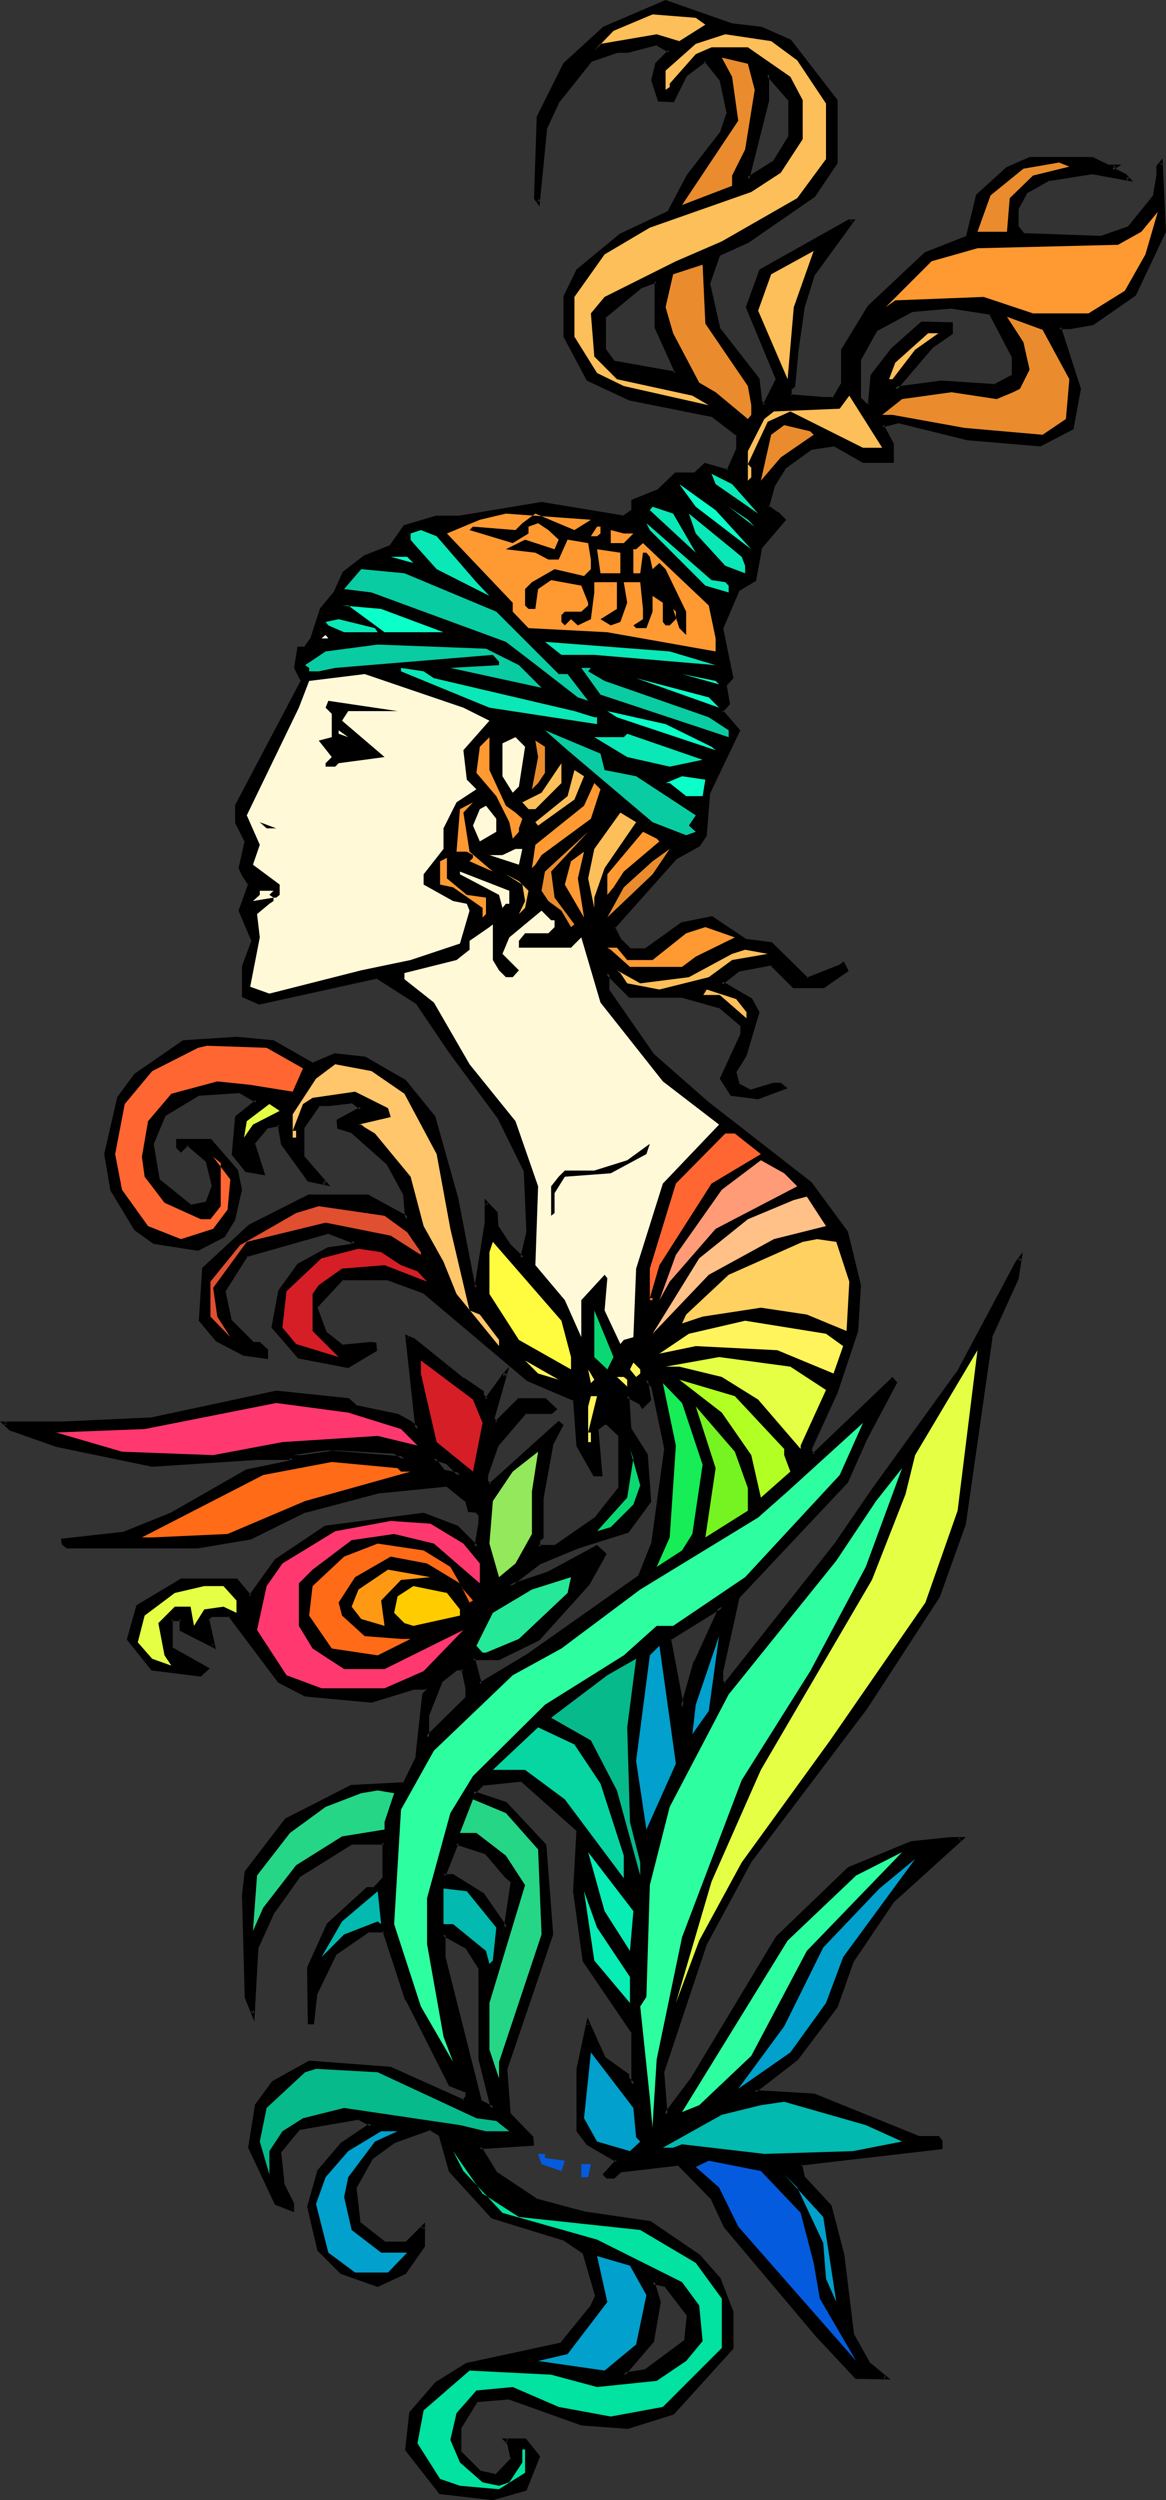 <?xml version="1.0" encoding="UTF-8" standalone="no"?>
<svg
   version="1.0"
   width="72.728mm"
   height="155.882mm"
   id="svg139"
   sodipodi:docname="Profile 44.wmf"
   xmlns:inkscape="http://www.inkscape.org/namespaces/inkscape"
   xmlns:sodipodi="http://sodipodi.sourceforge.net/DTD/sodipodi-0.dtd"
   xmlns="http://www.w3.org/2000/svg"
   xmlns:svg="http://www.w3.org/2000/svg">
  <rect width="100%" height="100%" fill="#333333" stroke="none"/>
  <sodipodi:namedview
     id="namedview139"
     pagecolor="#ffffff"
     bordercolor="#000000"
     borderopacity="0.25"
     inkscape:showpageshadow="2"
     inkscape:pageopacity="0.0"
     inkscape:pagecheckerboard="0"
     inkscape:deskcolor="#d1d1d1"
     inkscape:document-units="mm" />
  <defs
     id="defs1">
    <pattern
       id="WMFhbasepattern"
       patternUnits="userSpaceOnUse"
       width="6"
       height="6"
       x="0"
       y="0" />
  </defs>
  <path
     style="fill:#000000;fill-opacity:1;fill-rule:evenodd;stroke:none"
     d="m 162.405,545.532 -5.494,-6.948 -3.07,-0.808 1.616,4.686 -1.616,9.211 -6.787,7.918 5.333,-0.97 9.373,-6.948 z m 16.968,-538.906 6.949,3.07 10.827,13.897 v 14.705 l -5.333,7.756 -15.513,10.827 -6.787,3.07 -2.424,6.948 2.424,10.827 9.211,11.635 0.646,5.494 0.808,0.646 3.07,-6.14 -6.949,-16.967 3.07,-8.564 20.846,-11.635 h 0.808 l -9.211,12.443 -2.586,7.756 -1.293,10.019 -0.808,8.564 -0.808,0.646 v 1.616 l 7.757,0.808 h 2.424 l 2.262,-3.878 V 82.411 l 6.141,-10.019 13.251,-12.443 9.857,-3.878 2.424,-10.019 6.949,-6.302 5.333,-2.262 h 14.867 l 3.878,1.778 h 1.616 l -0.97,0.485 3.07,1.616 0.808,0.808 -8.403,-1.454 -10.181,1.454 -5.494,3.07 -2.101,3.878 v 4.525 l 1.454,1.778 18.422,0.646 6.302,-2.424 6.302,-7.595 0.646,-4.686 v -2.101 l 0.808,-0.97 0.646,16.321 -6.949,14.705 -9.857,6.948 -5.494,0.808 h -2.424 l 4.686,14.543 -1.616,9.211 -7.595,3.878 -17.129,-1.454 -16.16,-3.878 -3.878,0.808 2.424,4.525 v 3.878 h -6.949 l -6.949,-3.878 -5.494,0.808 -6.141,4.686 -2.424,3.878 -1.454,5.332 2.262,1.616 1.616,1.454 -5.494,6.302 -1.454,7.918 -3.878,2.101 -3.878,9.211 2.424,11.796 -1.616,1.454 0.808,4.525 -1.616,1.778 3.878,4.525 -6.949,14.705 -0.808,10.019 -1.454,2.262 -5.494,3.07 -14.705,16.321 1.616,3.232 2.262,2.101 h 3.878 l 8.403,-5.979 6.949,-1.616 7.918,5.494 6.141,0.646 8.403,8.403 7.757,-2.909 0.808,-0.646 0.808,1.454 -5.494,3.878 h -6.949 l -5.333,-5.333 -7.757,1.454 -3.878,3.07 6.949,3.878 1.616,3.07 -3.07,10.019 -2.424,3.717 0.808,3.232 3.07,1.616 5.333,-1.616 h 1.616 l 0.808,0.646 -6.141,2.424 -6.141,-0.97 -2.424,-3.555 4.686,-10.342 v -2.262 l -5.333,-4.363 -8.726,-2.424 h -12.281 l -5.333,-5.494 v 3.878 l 10.665,15.513 13.251,11.473 23.916,18.745 8.565,11.473 3.07,12.443 -0.808,10.827 -4.686,14.382 -6.141,13.412 v 0.646 l 0.808,0.808 18.584,-17.775 0.646,0.808 -6.949,13.089 -4.525,10.019 -25.532,27.147 -3.878,17.613 v 2.585 l 0.808,0.485 26.179,-33.126 8.403,-12.281 20.2,-27.794 14.059,-26.339 0.646,-0.808 -0.646,4.686 -6.302,13.897 -6.141,43.953 -6.141,17.129 -17.129,26.178 -26.987,35.712 -10.827,20.037 -10.019,30.218 0.646,10.019 6.302,-8.564 20.038,-33.288 16.968,-16.159 14.705,-6.14 9.373,-0.808 h 2.262 l -16.16,14.705 -9.373,13.897 -3.878,10.827 -9.211,12.443 -10.019,7.595 13.897,0.97 24.724,9.857 h 4.686 l 0.646,0.97 v 1.454 l -33.127,3.878 0.485,3.07 6.464,6.948 3.07,11.635 2.262,18.583 3.878,6.948 3.878,3.07 h -6.949 l -9.211,-10.019 -21.654,-25.531 -3.232,-6.948 -7.595,-7.756 -13.897,1.616 -1.616,1.454 h -1.454 l -0.646,-0.646 2.909,-3.232 -6.787,-3.878 -2.424,-3.07 V 487.52 l 2.424,-10.827 3.878,8.564 5.333,3.717 v 0.808 l 1.454,1.454 v -12.281 l -11.635,-16.967 -2.262,-16.321 0.808,-14.543 -13.089,-11.635 -9.373,0.808 -2.262,2.262 7.757,2.424 9.211,9.857 1.454,21.007 -10.665,31.672 0.808,10.827 5.333,5.332 v 1.616 l -12.281,0.808 3.878,6.302 9.211,6.14 11.473,2.909 15.513,2.424 11.635,7.756 4.686,5.332 3.07,7.756 v 8.564 l -13.897,15.351 -10.827,3.393 -10.827,-0.97 -16.968,-5.979 -7.757,0.485 -3.878,6.464 v 5.979 l 4.686,4.686 3.878,0.646 3.878,-3.878 -0.808,-3.717 -0.808,-0.808 h 4.525 l 3.07,3.878 -3.07,7.756 -7.595,2.101 -12.443,-1.454 -7.757,-10.019 0.808,-8.564 6.141,-6.948 7.11,-4.525 22.3,-4.686 6.949,-8.564 1.454,-3.07 -3.07,-10.019 -4.525,-3.07 -16.968,-5.333 -10.019,-10.827 -2.424,-8.564 -2.262,-1.454 -8.565,3.07 -5.333,3.878 -3.878,6.948 0.808,8.403 6.141,4.686 h 5.333 l 3.878,-3.878 v 4.686 l -4.525,6.14 -6.302,3.07 -8.403,-3.07 -5.494,-5.332 -2.262,-10.18 2.262,-8.403 5.494,-6.302 6.949,-4.525 -3.07,-1.616 -14.059,2.424 -4.525,5.332 0.646,7.595 2.424,4.848 v 1.454 l -3.878,-1.454 -6.141,-13.25 1.616,-10.019 3.878,-5.333 8.403,-4.848 19.23,1.616 17.129,7.756 0.808,-0.97 v -1.454 L 106.169,491.237 95.989,471.2 90.656,455.041 h -4.04 l -7.595,5.332 -4.525,9.372 -0.808,6.948 h -0.808 v -13.089 l 4.525,-10.18 9.211,-8.403 h 1.778 l 2.262,-2.424 v -8.403 h -7.757 l -12.443,7.756 -5.979,8.403 -3.878,8.564 -0.97,15.513 -1.454,-3.878 -0.646,-24.077 0.646,-5.333 9.373,-12.281 15.352,-7.918 12.443,-0.646 3.07,-6.302 1.454,-14.705 0.808,-0.646 v -0.808 h -3.232 l -9.857,2.909 -15.675,-1.454 -5.979,-2.909 -11.635,-15.674 h -4.686 l -0.808,0.808 1.454,6.302 -7.595,-3.717 v -2.585 h -2.262 v 6.948 l 8.403,4.848 -1.454,1.454 -11.473,-1.454 -5.494,-7.11 2.101,-7.595 10.181,-6.302 h 13.089 l 3.232,3.878 6.141,-8.403 11.635,-7.918 23.108,-3.07 7.757,3.07 4.686,4.686 0.808,-5.494 v -2.262 l -0.808,-0.808 h -1.616 l -0.646,-2.262 -4.686,-3.717 -16.321,1.454 -17.129,4.525 -12.928,6.302 -12.281,2.262 H 15.675 l -0.808,-0.808 v -0.808 l 13.897,-1.454 11.635,-4.686 17.776,-10.019 10.181,-2.262 0.646,-0.808 h -8.403 l -24.724,1.454 -22.624,-4.525 -10.827,-3.878 -1.454,-1.454 H 14.867 l 21.008,-0.808 29.249,-6.464 16.968,1.778 1.616,1.616 10.019,2.262 3.07,1.616 1.616,1.454 -2.424,-21.653 1.454,0.646 11.797,9.372 4.525,2.909 v 0.97 l 0.808,0.808 3.878,-5.333 0.808,-0.808 -3.07,10.827 0.808,0.808 5.333,-5.494 h 6.141 l 2.262,2.262 -0.808,0.808 h -6.141 l -6.787,7.756 -2.424,6.948 v 1.454 l 0.808,0.97 16.321,-14.705 0.646,0.646 -2.424,4.686 -2.262,12.281 v 9.372 l -0.808,0.646 v 1.616 h 3.878 l 10.019,-6.948 5.494,-6.948 V 338.372 l -3.07,-3.07 h -0.646 l -1.778,1.454 0.808,10.827 h -1.454 l -3.878,-6.948 -0.808,-10.827 -10.827,-4.686 -24.724,-20.845 -8.403,-3.07 H 80.637 l -6.141,6.948 2.262,6.14 3.878,2.909 6.949,-0.485 h 0.808 v 1.454 l -6.302,3.878 -11.635,-2.262 -5.979,-6.948 1.454,-8.564 4.525,-6.14 6.949,-3.878 5.494,-0.808 0.808,-0.808 -6.302,-2.262 -19.23,5.332 -5.494,8.564 1.616,6.948 5.333,5.494 h 1.616 l 1.616,1.454 v 1.616 l -5.333,-0.808 -6.302,-3.232 -3.878,-4.525 0.808,-12.281 L 58.983,288.925 72.88,281.976 h 13.736 l 8.726,4.525 0.646,0.808 -0.646,-6.14 -3.878,-7.11 -8.565,-7.595 -3.07,-0.808 v -1.454 l 5.333,-3.07 -2.262,-1.616 -5.494,0.646 h -2.262 l -3.717,5.494 v 6.948 l 5.333,6.302 -3.878,-0.97 -6.302,-8.403 -0.646,-4.525 -3.07,0.646 -3.232,3.878 2.424,6.948 -3.878,-0.646 -3.07,-3.878 0.646,-8.726 4.848,-3.717 -4.04,-2.262 -9.857,0.485 -7.918,4.848 -2.909,6.948 1.454,8.403 7.595,6.302 3.878,-0.808 1.454,-3.878 -1.454,-6.14 -4.525,-3.878 -1.616,1.454 -0.808,-0.646 v -1.616 h 7.757 l 6.141,7.11 0.808,4.525 -1.454,6.948 -2.424,3.878 -5.979,3.07 -10.342,-1.616 -4.525,-3.07 -5.333,-9.211 -1.616,-8.403 3.07,-13.25 3.878,-5.333 11.473,-7.756 12.443,-0.808 8.726,0.808 9.211,5.171 5.333,-2.101 6.949,0.808 9.373,5.333 6.949,8.403 5.333,19.553 3.878,20.037 0.808,0.646 2.262,-15.351 v -4.686 l 2.424,2.424 v 3.07 l 3.07,4.525 3.07,3.07 1.454,-6.14 -0.808,-14.543 -6.141,-12.604 -11.473,-15.351 -7.757,-11.635 -9.373,-5.979 -27.795,5.979 -3.717,-1.454 v -6.948 l 2.101,-6.14 -3.07,-7.11 2.424,-6.14 -1.454,-2.424 -0.97,-1.454 1.616,-6.302 -2.424,-4.525 v -3.878 l 15.675,-29.41 -1.616,-3.07 0.646,-4.525 h 1.454 l 1.778,-2.424 2.101,-6.948 3.232,-3.878 2.101,-4.525 4.848,-3.878 6.141,-2.424 3.232,-4.686 7.595,-2.262 h 5.494 l 19.23,-3.232 19.392,3.232 2.262,-1.616 v -2.262 l 6.141,-2.424 3.878,-3.878 h 4.686 l 2.262,-2.262 5.494,1.616 2.262,-5.494 v -3.07 l -6.302,-4.686 -19.23,-3.717 -9.857,-4.686 -5.494,-10.019 v -9.372 l 3.07,-6.14 10.019,-8.403 11.635,-5.494 4.525,-8.564 7.757,-10.019 1.616,-4.686 -1.616,-7.756 -3.878,-4.686 -4.525,3.232 -3.07,6.14 h -3.232 l -1.616,-4.686 0.97,-3.878 3.07,-3.07 -3.07,-1.616 -6.949,1.616 h -2.424 l -6.141,2.262 -7.595,9.372 -3.232,6.948 -1.616,17.129 -0.646,-0.97 0.646,-19.229 6.302,-12.443 9.373,-8.403 14.382,-6.302 15.675,5.494 z m 6.949,25.37 v -8.403 l -5.333,-6.14 v 6.14 l -4.686,18.583 6.141,-3.878 z M 159.335,87.098 154.81,77.079 V 66.252 l -3.878,1.454 -8.403,6.948 v 7.756 l 2.101,3.07 14.705,2.424 z m 79.506,-3.07 -5.333,-10.18 -9.211,-1.454 -9.373,0.808 -8.403,4.525 -3.878,6.948 v 9.372 l 1.454,1.454 h 0.808 l 0.646,-6.948 4.848,-6.14 6.949,-6.14 h 6.949 v 2.262 l -4.686,3.07 -8.565,10.019 10.827,-1.454 12.443,0.808 4.525,-2.424 z m -125.723,379.578 -3.07,-4.686 -5.494,-3.07 v 5.333 l 8.565,34.096 3.07,1.454 -3.07,-11.473 z m 6.141,-21.653 -4.686,-5.494 -6.949,-2.262 -3.07,7.756 h 2.262 l 6.949,4.525 5.494,7.756 1.616,-10.827 z m 41.531,-39.59 3.232,-10.827 6.141,-12.927 -12.281,7.595 z m -50.742,-4.525 -0.808,-4.525 h -1.616 l -3.878,3.07 -3.07,7.756 v 5.333 l 9.373,-9.211 z m 46.863,-56.395 -3.07,-14.705 -1.454,-1.616 0.808,4.686 -1.616,1.616 -0.646,-0.808 -3.07,-1.616 0.646,7.756 3.878,6.14 0.808,10.827 -5.333,7.11 -11.635,3.717 -9.373,3.878 -6.787,5.332 9.211,-3.07 11.473,-6.14 1.778,1.616 -3.878,6.948 -11.797,13.089 -9.211,4.686 h -6.141 l 1.616,5.979 11.473,-6.787 26.34,-18.421 2.909,-7.918 z m -48.479,6.14 -3.07,-3.07 -3.07,-0.808 2.262,3.07 z m -13.089,-3.878 -2.424,-1.616 -13.897,-0.646 -10.019,1.454 h 2.424 l 5.979,-0.808 z"
     id="path1" />
  <path
     style="fill:#000000;fill-opacity:1;fill-rule:evenodd;stroke:none"
     d="m 162.728,545.37 -5.494,-7.11 -3.878,-0.97 1.616,5.333 v -0.162 l -1.454,9.211 v -0.323 l -7.433,8.726 6.464,-1.131 9.534,-7.11 0.646,-6.464 h -0.808 l -0.646,6.302 0.162,-0.323 -9.373,6.948 h 0.162 l -5.171,0.808 0.323,0.646 6.787,-7.918 1.616,-9.372 -1.454,-4.848 -0.485,0.646 3.07,0.646 -0.323,-0.162 5.333,6.948 v -0.323 z"
     id="path2" />
  <path
     style="fill:#000000;fill-opacity:1;fill-rule:evenodd;stroke:none"
     d="m 179.373,7.11 h -0.162 l 6.949,3.07 -0.162,-0.162 10.827,13.897 -0.162,-0.323 v 14.705 l 0.162,-0.162 -5.333,7.756 v -0.162 l -15.513,10.827 h 0.162 l -6.949,3.07 -2.586,7.272 2.586,10.988 9.049,11.796 v -0.162 l 0.808,5.494 1.293,1.131 3.232,-6.787 -6.949,-17.29 v 0.323 l 3.07,-8.403 -0.162,0.162 20.846,-11.635 h -0.162 0.808 l -0.323,-0.646 -9.211,12.443 -2.586,7.918 v 0 l -1.454,10.18 -0.646,8.564 0.162,-0.323 -0.97,0.808 -0.162,2.101 8.241,0.808 h 2.747 l 2.262,-4.04 v -7.918 0.323 l 6.141,-10.18 v 0 l 13.251,-12.443 -0.162,0.162 10.019,-4.04 2.586,-10.019 -0.162,0.162 6.949,-6.302 v 0 l 5.171,-2.262 h -0.162 14.867 -0.162 l 3.878,1.778 h 1.778 l -0.323,-0.646 -1.293,0.97 3.555,1.778 v 0 l 0.808,0.808 0.323,-0.646 -8.565,-1.616 -10.342,1.616 -5.656,3.232 -2.262,3.878 v 4.848 l 1.778,1.939 18.584,0.646 6.625,-2.424 6.302,-7.756 0.808,-4.848 v -2.101 l -0.162,0.162 0.808,-0.808 -0.646,-0.323 0.646,16.321 v -0.162 l -6.949,14.705 0.162,-0.162 -10.019,6.948 0.162,-0.162 -5.333,0.97 v 0 h -2.909 l 4.848,15.028 v -0.323 l -1.616,9.372 0.162,-0.323 -7.595,3.878 h 0.323 l -17.129,-1.454 v 0 l -16.321,-4.04 -4.525,0.97 2.747,5.009 -0.162,-0.162 v 3.878 l 0.485,-0.323 h -6.949 0.162 l -6.949,-3.878 -5.817,0.808 -6.302,4.686 -2.424,4.04 -1.616,5.817 2.424,1.616 v 0 l 1.616,1.454 v -0.646 l -5.494,6.464 -1.616,7.918 0.323,-0.162 -4.04,2.262 -4.04,9.372 2.424,11.796 0.162,-0.323 -1.778,1.616 0.808,4.848 0.162,-0.323 -1.939,1.939 4.202,4.848 v -0.485 l -7.11,14.705 -0.808,10.18 v -0.162 l -1.454,2.262 0.323,-0.162 -5.656,3.07 -14.867,16.644 1.778,3.393 2.424,2.262 4.04,0.162 8.726,-6.14 h -0.162 l 6.949,-1.454 -0.323,-0.162 7.918,5.494 6.302,0.808 -0.323,-0.162 8.565,8.564 8.241,-3.07 0.808,-0.808 h -0.646 l 0.808,1.454 v -0.485 l -5.333,3.878 0.162,-0.162 h -6.949 l 0.323,0.162 -5.494,-5.494 -8.08,1.616 -4.525,3.393 7.433,4.201 -0.162,-0.162 1.616,3.07 v -0.323 l -3.07,10.019 v -0.162 l -2.424,4.04 0.97,3.393 3.232,1.778 5.656,-1.616 h -0.162 1.616 -0.323 l 0.808,0.646 0.162,-0.646 -6.141,2.262 h 0.162 l -6.141,-0.808 0.323,0.162 -2.424,-3.717 v 0.485 l 4.848,-10.342 -0.162,-2.585 -5.494,-4.686 -8.726,-2.424 h -12.443 l 0.162,0.162 -5.817,-6.14 v 5.009 l 10.665,15.674 13.251,11.473 0.162,0.162 23.916,18.583 -0.162,-0.162 8.565,11.473 -0.162,-0.162 3.07,12.604 v -0.162 l -0.646,10.827 v -0.162 l -4.848,14.543 0.162,-0.162 -6.141,13.412 v 0.97 l 1.131,1.131 18.907,-18.098 h -0.646 l 0.646,0.808 v -0.323 l -6.949,13.089 -4.525,10.019 v -0.162 l -25.532,27.309 -4.04,17.775 v 2.747 l 1.293,0.97 26.502,-33.449 v 0 l 8.565,-12.281 20.038,-27.955 v 0 l 14.059,-26.339 v 0.162 l 0.646,-0.97 -0.646,-0.162 -0.808,4.686 0.162,-0.162 -6.302,13.897 -6.302,43.953 v 0 l -5.979,17.29 v -0.162 l -17.129,26.178 -27.148,35.712 v 0 l -10.827,20.037 -10.019,30.218 0.808,11.15 6.949,-9.211 20.038,-33.449 v 0.162 l 16.968,-16.321 -0.162,0.162 14.705,-6.14 -0.162,0.162 9.373,-0.97 v 0 h 2.262 l -0.323,-0.646 -16.16,14.705 -9.373,14.058 -4.04,10.827 h 0.162 l -9.373,12.281 0.162,-0.162 -10.827,8.403 15.029,0.97 h -0.162 l 24.724,10.019 h 4.848 l -0.323,-0.162 0.646,0.808 -0.162,-0.162 v 1.454 l 0.323,-0.485 0.485,0.808 v -1.939 l -0.808,-1.131 h -4.848 0.162 l -24.724,-10.019 -14.059,-0.808 0.162,0.646 10.019,-7.756 9.373,-12.443 3.878,-10.988 v 0.162 l 9.373,-13.897 v 0 l 16.968,-15.351 h -3.394 -0.162 l -9.373,0.97 -14.867,6.14 -16.968,16.321 -20.038,33.288 -6.302,8.403 0.808,0.323 -0.808,-10.019 v 0 l 10.019,-30.056 v 0 l 10.827,-20.037 v 0.162 l 26.987,-35.712 17.129,-26.339 6.141,-17.129 6.302,-44.114 -0.162,0.162 6.302,-13.897 0.97,-6.302 -1.616,2.101 -14.059,26.339 v -0.162 l -20.2,27.955 -8.403,12.281 v 0 l -26.179,33.126 0.485,-0.162 -0.808,-0.646 0.162,0.485 v -2.585 0.162 l 3.878,-17.613 v 0.162 l 25.532,-27.147 4.525,-10.18 7.11,-13.412 -1.131,-1.293 -18.907,18.098 h 0.646 l -0.808,-0.808 0.162,0.323 v -0.646 l -0.162,0.162 6.141,-13.412 v 0 l 4.848,-14.543 0.646,-10.827 -3.07,-12.604 -8.565,-11.635 -24.078,-18.745 0.162,0.162 -13.251,-11.635 v 0 l -10.665,-15.351 0.162,0.162 v -3.878 l -0.808,0.323 5.494,5.494 h 12.443 v 0 l 8.565,2.424 v -0.162 l 5.333,4.525 -0.162,-0.323 v 2.262 -0.162 l -4.848,10.503 2.586,4.04 6.464,0.808 6.949,-2.585 -1.616,-1.293 h -1.778 l -5.333,1.616 0.323,0.162 -3.07,-1.616 0.162,0.162 -0.808,-3.07 v 0.323 l 2.424,-3.878 3.07,-10.342 -1.778,-3.232 -6.949,-4.04 v 0.808 l 3.878,-3.07 h -0.162 l 7.757,-1.454 -0.323,-0.162 5.494,5.494 h 7.272 l 5.817,-4.04 -1.131,-2.262 -1.293,0.97 0.162,-0.162 -7.757,3.07 h 0.485 l -8.565,-8.403 -6.302,-0.808 h 0.162 l -7.918,-5.333 -7.272,1.454 -8.565,6.14 h 0.323 -3.878 0.162 l -2.101,-2.101 v 0.162 l -1.616,-3.232 v 0.485 l 14.544,-16.321 v 0 l 5.494,-3.07 1.616,-2.424 0.808,-10.18 v 0.162 l 7.11,-14.866 -4.202,-4.848 v 0.646 l 1.778,-1.939 -0.808,-4.686 v 0.323 l 1.616,-1.778 -2.424,-11.796 v 0.162 l 3.878,-9.049 -0.162,0.162 4.04,-2.424 1.454,-7.918 v 0.162 l 5.656,-6.625 -1.778,-1.778 h -0.162 l -2.262,-1.616 0.162,0.485 1.454,-5.333 v 0.162 l 2.424,-3.878 h -0.162 l 6.302,-4.525 h -0.162 l 5.494,-0.808 -0.323,-0.162 7.11,4.04 h 7.272 v -4.525 l -2.424,-4.525 -0.162,0.646 3.878,-0.97 h -0.323 l 16.321,4.04 v 0 l 17.291,1.454 7.757,-4.04 1.778,-9.534 -4.686,-14.543 -0.485,0.485 h 2.424 0.162 l 5.494,-0.97 10.019,-6.948 7.11,-15.028 -0.808,-17.29 -1.454,1.778 v 2.262 0 l -0.808,4.686 0.162,-0.162 -6.141,7.595 0.162,-0.162 -6.464,2.262 h 0.162 l -18.422,-0.646 0.323,0.162 -1.454,-1.778 v 0.323 -4.525 0.162 l 2.101,-3.878 -0.162,0.162 5.494,-3.07 -0.162,0.162 10.181,-1.616 h -0.162 l 9.696,1.778 -1.616,-1.778 -3.232,-1.616 0.162,0.646 1.939,-1.293 h -2.909 l 0.162,0.162 -4.04,-1.939 h -14.867 l -5.494,2.424 -7.11,6.464 -2.424,10.019 0.162,-0.323 -9.857,3.878 -13.413,12.604 -6.302,10.342 v 7.756 l 0.162,-0.162 -2.262,3.878 0.323,-0.323 h -2.424 0.162 l -7.918,-0.646 0.323,0.323 v -1.616 l -0.162,0.323 0.97,-0.808 0.808,-8.564 1.454,-10.18 v 0 l 2.424,-7.756 v 0.162 l 9.534,-13.089 h -1.616 l -21.008,11.796 -3.232,8.888 7.11,17.129 v -0.323 l -3.07,6.14 0.646,-0.162 -0.97,-0.646 0.162,0.162 -0.646,-5.494 -9.211,-11.796 v 0.162 l -2.424,-10.827 v 0.162 l 2.424,-6.948 -0.162,0.323 6.787,-3.07 15.675,-10.827 5.333,-7.918 V 23.592 L 186.483,9.372 179.535,6.302 Z"
     id="path3" />
  <path
     style="fill:#000000;fill-opacity:1;fill-rule:evenodd;stroke:none"
     d="m 221.711,505.619 -33.451,4.04 0.646,3.555 6.464,6.948 -0.162,-0.162 3.07,11.796 v -0.162 l 2.262,18.745 4.04,7.11 4.04,3.07 0.162,-0.646 h -6.949 0.323 l -9.211,-10.019 -21.654,-25.531 v 0.162 l -3.232,-7.11 -7.757,-7.918 -14.221,1.616 -1.616,1.616 0.162,-0.162 h -1.454 l 0.323,0.162 -0.646,-0.646 v 0.485 l 3.232,-3.555 -7.272,-4.201 0.162,0.162 -2.424,-3.07 0.162,0.323 v -14.705 0.162 l 2.262,-10.827 h -0.646 l 3.878,8.564 5.494,3.878 -0.162,-0.323 v 0.97 l 2.101,2.262 v -13.25 l -11.473,-17.29 v 0.162 l -2.262,-16.321 v 0.162 l 0.646,-14.705 -13.413,-11.958 -9.534,0.97 -2.909,2.747 8.403,2.585 h -0.162 l 9.211,9.857 v -0.323 l 1.454,21.007 v -0.162 l -10.827,31.833 0.97,10.988 5.333,5.494 v -0.323 1.616 l 0.323,-0.485 -12.928,0.808 4.202,6.948 9.373,6.302 11.635,3.07 v 0 l 15.513,2.262 h -0.162 l 11.473,7.756 v 0 l 4.686,5.332 -0.162,-0.162 3.07,7.756 v -0.162 8.564 l 0.162,-0.323 -13.897,15.351 h 0.162 l -10.665,3.232 h 0.162 l -10.827,-0.808 v 0 l -17.129,-6.14 -8.08,0.646 -4.04,6.625 0.162,6.302 4.848,4.848 4.202,0.808 4.04,-4.201 -0.808,-4.04 -0.808,-0.97 -0.323,0.808 h 4.525 l -0.162,-0.162 3.07,3.878 -0.162,-0.485 -3.07,7.756 0.323,-0.323 -7.757,2.262 h 0.162 l -12.443,-1.454 0.323,0.162 -7.757,-10.019 v 0.323 l 0.97,-8.726 -0.162,0.323 6.141,-6.948 h -0.162 l 7.272,-4.525 -0.162,0.162 22.3,-4.848 7.11,-8.726 1.454,-3.07 -2.909,-10.503 -4.848,-3.07 -17.129,-5.494 0.323,0.162 -10.019,-10.827 0.162,0.162 -2.586,-8.564 -2.586,-1.778 -8.726,3.07 -5.494,4.04 -4.04,7.11 0.97,8.726 6.302,5.009 5.656,-0.162 4.04,-3.878 -0.808,-0.323 v 4.686 l 0.162,-0.323 -4.525,6.302 0.162,-0.162 -6.302,3.07 0.323,-0.162 -8.403,-2.909 h 0.162 l -5.494,-5.333 v 0.162 l -2.262,-10.18 v 0.162 l 2.262,-8.403 v 0.162 l 5.494,-6.302 -0.162,0.162 7.433,-5.009 -3.555,-1.939 -14.382,2.424 -4.848,5.656 0.808,7.918 2.262,4.848 v -0.162 1.454 l 0.646,-0.485 -3.878,-1.454 0.162,0.323 -6.141,-13.412 v 0.323 l 1.616,-10.019 v 0.162 l 3.878,-5.333 -0.162,0.162 8.403,-4.848 -0.162,0.162 19.068,1.454 v 0 l 17.291,7.756 1.131,-1.131 0.162,-1.778 -4.202,-1.778 0.162,0.162 -10.181,-20.037 v 0.162 l -5.333,-16.482 -4.363,-0.162 -7.918,5.494 -4.686,9.534 -0.808,7.11 0.485,-0.485 h -0.808 l 0.323,0.485 v -13.089 0.162 l 4.525,-10.18 v 0.162 l 9.211,-8.403 -0.323,0.162 1.939,-0.162 2.424,-2.585 v -8.888 h -8.241 l -12.605,7.756 -6.141,8.564 -3.878,8.564 -0.808,15.674 0.646,-0.162 -1.454,-3.878 v 0.162 l -0.646,-24.077 v 0 l 0.646,-5.333 v 0.162 l 9.373,-12.281 -0.162,0.162 15.352,-7.756 h -0.162 l 12.766,-0.646 3.07,-6.625 1.454,-14.705 v 0.162 l 0.808,-0.808 v -1.293 l -3.555,-0.162 -10.019,3.07 h 0.162 l -15.513,-1.454 h 0.162 l -6.141,-3.07 0.162,0.162 -11.797,-15.674 h -5.01 l -0.97,0.97 1.454,6.625 0.485,-0.485 -7.595,-3.878 0.323,0.485 -0.162,-2.909 h -3.07 v 7.595 l 8.726,4.848 -0.162,-0.646 -1.454,1.454 0.323,-0.162 -11.473,-1.454 0.323,0.162 -5.494,-6.948 v 0.323 l 2.262,-7.756 -0.162,0.323 10.181,-6.302 -0.323,0.162 h 13.089 l -0.323,-0.162 3.555,4.201 6.464,-8.888 -0.162,0.162 11.635,-7.918 -0.162,0.162 23.108,-3.07 h -0.162 l 7.757,3.07 -0.162,-0.162 5.333,5.171 0.97,-6.302 v 0 l -0.162,-2.424 -0.97,-0.97 h -1.778 l 0.485,0.323 -0.808,-2.585 -5.01,-3.07 -0.323,-0.162 4.848,3.878 -0.162,-0.162 0.646,2.424 1.939,0.162 -0.323,-0.162 0.808,0.808 v -0.323 2.262 -0.162 l -0.97,5.656 0.808,-0.323 -4.686,-4.686 -8.08,-3.07 -23.27,3.07 -11.797,7.918 -6.141,8.564 h 0.646 l -3.394,-4.04 H 42.662 l -10.504,6.302 -2.262,8.08 5.818,7.272 11.635,1.454 2.101,-1.939 -8.888,-5.009 0.162,0.323 v -6.948 l -0.323,0.485 h 2.262 l -0.323,-0.485 v 2.747 l 8.565,4.363 -1.616,-7.272 -0.162,0.485 0.808,-0.808 h -0.323 4.686 l -0.485,-0.162 11.797,15.674 6.302,3.232 15.675,1.454 10.019,-3.07 h -0.162 3.232 l -0.323,-0.323 v 0.808 -0.323 l -0.808,0.808 -1.616,14.866 0.162,-0.162 -3.07,6.302 0.323,-0.162 -12.605,0.646 -15.513,7.918 -9.534,12.443 -0.646,5.494 v 0 l 0.646,24.239 2.262,5.656 0.97,-17.452 v 0.162 l 3.878,-8.564 v 0.162 l 5.979,-8.403 v 0 l 12.443,-7.756 -0.323,0.162 h 7.757 l -0.485,-0.485 v 8.403 l 0.162,-0.323 -2.262,2.424 h 0.323 -1.939 l -9.373,8.564 -4.686,10.342 0.162,13.412 h 1.454 l 0.808,-7.272 v 0.162 l 4.525,-9.372 -0.162,0.162 7.757,-5.332 h -0.323 4.04 l -0.485,-0.323 5.333,16.321 h 0.162 l 10.181,20.199 4.04,1.616 -0.162,-0.323 v 1.454 -0.323 l -0.808,0.97 0.485,-0.162 -17.291,-7.756 -19.23,-1.454 -8.726,4.848 -4.04,5.494 -1.616,10.18 6.302,13.412 4.525,1.778 v -2.101 l -2.424,-4.848 0.162,0.162 -0.808,-7.595 v 0.323 l 4.525,-5.494 -0.162,0.162 14.059,-2.424 h -0.323 l 3.07,1.616 -0.162,-0.808 -6.949,4.686 -5.494,6.464 -2.424,8.564 2.424,10.342 5.494,5.494 8.726,3.07 6.625,-3.07 4.525,-6.464 v -5.656 l -4.525,4.525 h 0.323 -5.333 0.162 l -5.979,-4.686 0.162,0.323 -0.97,-8.564 v 0.323 l 3.878,-6.948 -0.162,0.162 5.333,-3.878 v 0 l 8.565,-3.07 h -0.485 l 2.424,1.454 -0.162,-0.162 2.424,8.564 10.019,10.988 17.291,5.333 h -0.162 l 4.525,3.07 -0.162,-0.162 2.909,10.019 0.162,-0.323 -1.454,3.07 v -0.162 l -6.949,8.564 0.323,-0.162 -22.462,4.848 -7.272,4.525 -6.141,7.11 -0.97,8.888 8.08,10.342 12.605,1.454 7.918,-2.262 3.232,-8.08 -3.394,-4.201 h -5.656 l 1.454,1.454 -0.162,-0.162 0.808,3.717 0.162,-0.485 -3.878,4.04 0.323,-0.162 -3.717,-0.808 0.162,0.162 -4.686,-4.686 v 0.323 -5.979 0.162 l 3.878,-6.302 -0.323,0.162 7.757,-0.646 h -0.162 l 17.129,6.14 10.989,0.808 10.827,-3.393 14.059,-15.513 v -8.726 l -3.07,-7.918 -4.848,-5.494 -11.635,-7.918 -15.513,-2.262 v 0 l -11.473,-3.07 h 0.162 l -9.211,-6.14 v 0.162 l -3.878,-6.302 -0.323,0.646 12.766,-0.808 -0.162,-2.101 -5.333,-5.494 v 0.162 l -0.808,-10.665 v 0.162 l 10.827,-31.833 -1.616,-21.168 -9.373,-10.019 -7.757,-2.585 0.162,0.808 2.262,-2.262 -0.323,0.162 9.373,-0.97 h -0.323 l 13.089,11.635 v -0.323 l -0.808,14.543 2.262,16.482 11.635,17.129 -0.162,-0.323 V 491.237 l 0.808,-0.323 -1.454,-1.454 0.162,0.323 v -0.97 l -5.656,-4.04 0.162,0.323 -4.363,-9.695 -2.586,12.119 v 14.705 l 2.424,3.232 6.949,4.04 v -0.646 l -3.232,3.555 0.97,0.97 h 1.778 l 1.778,-1.616 -0.323,0.162 13.897,-1.616 h -0.323 l 7.595,7.756 v -0.162 l 3.232,6.948 21.654,25.693 9.373,10.019 8.241,0.162 -4.686,-3.878 v 0.162 l -3.878,-6.948 v 0.162 l -2.262,-18.583 v -0.162 l -3.07,-11.796 -6.464,-6.948 0.162,0.162 -0.646,-2.909 -0.323,0.323 33.451,-3.878 z"
     id="path4" />
  <path
     style="fill:#000000;fill-opacity:1;fill-rule:evenodd;stroke:none"
     d="m 110.371,353.4 -4.848,-3.878 -16.645,1.616 v 0 L 71.911,355.662 58.821,361.964 H 58.983 l -12.443,2.101 h 0.162 -31.027 l 0.323,0.162 -0.808,-0.808 0.162,0.323 v -0.808 l -0.485,0.485 14.059,-1.616 11.635,-4.686 17.776,-10.019 h -0.162 l 10.342,-2.262 1.131,-1.616 h -9.049 l -24.724,1.616 v 0 L 13.413,340.149 v 0 l -10.827,-3.878 0.162,0.162 -1.454,-1.454 -0.323,0.808 H 14.867 l 21.008,-0.97 v 0 l 29.249,-6.302 h -0.162 l 16.968,1.616 h -0.162 l 1.778,1.616 10.019,2.262 v 0 l 3.07,1.616 h -0.162 l 2.424,2.101 -2.586,-22.784 -0.485,0.485 1.454,0.646 v 0 l 11.635,9.211 v 0.162 l 4.525,2.909 -0.162,-0.323 0.162,1.131 1.131,1.293 4.202,-5.817 v 0.162 l 0.808,-0.97 -0.808,-0.323 -3.07,10.988 1.293,1.293 5.656,-5.656 h -0.323 6.141 -0.323 l 2.424,2.101 v -0.485 l -0.97,0.808 0.323,-0.162 h -6.302 l -6.949,8.08 -2.424,7.11 v 1.616 l 1.131,1.293 16.645,-14.866 h -0.646 l 0.808,0.485 -0.162,-0.323 -2.424,4.686 -2.262,12.443 v 9.372 l 0.162,-0.323 -0.97,0.808 v 2.101 h 4.363 l 10.181,-6.948 5.656,-7.11 -0.162,-12.604 -3.232,-3.232 h -0.97 l -1.939,1.616 0.808,10.988 0.323,-0.485 h -1.454 l 0.485,0.323 -4.04,-6.948 0.162,0.162 -0.808,-11.15 -11.15,-4.848 v 0.162 L 100.029,303.953 91.464,300.883 H 80.475 l -6.464,7.11 2.424,6.464 4.04,3.232 7.11,-0.646 v 0 h 0.808 l -0.323,-0.323 v 1.454 l 0.162,-0.485 -6.464,3.878 h 0.323 l -11.473,-2.262 0.162,0.162 -6.141,-6.948 0.162,0.323 1.454,-8.403 v 0.162 l 4.525,-6.14 h -0.162 l 6.949,-3.878 v 0.162 l 5.494,-0.808 1.293,-1.454 -6.949,-2.585 -19.553,5.494 -5.494,8.888 1.454,7.11 5.656,5.656 h 1.778 l -0.323,-0.162 1.616,1.454 -0.162,-0.162 v 1.616 l 0.485,-0.485 -5.333,-0.646 h 0.162 l -6.302,-3.232 v 0.162 l -3.878,-4.686 0.162,0.323 0.808,-12.281 -0.162,0.323 10.989,-10.019 h -0.162 l 13.897,-6.948 h -0.162 13.736 -0.162 l 8.726,4.686 -0.162,-0.162 1.454,1.778 -0.646,-7.433 -4.04,-7.272 -8.726,-7.756 -3.07,-0.97 0.162,0.485 v -1.454 l -0.162,0.323 5.818,-3.393 -2.747,-1.939 -5.656,0.646 v 0 h -2.424 l -4.04,5.656 v 7.11 l 5.494,6.625 0.485,-0.808 -3.878,-0.808 0.162,0.162 -6.302,-8.564 0.162,0.162 -0.808,-4.848 -3.717,0.808 -3.232,4.04 2.262,7.11 0.485,-0.485 -3.878,-0.485 0.323,0.162 -3.07,-4.04 v 0.323 l 0.808,-8.564 -0.162,0.162 5.171,-4.04 -4.525,-2.747 -10.181,0.646 -8.08,4.848 -3.07,7.11 1.454,8.888 7.918,6.464 4.363,-0.97 1.616,-4.201 -1.616,-6.302 -4.848,-4.201 -1.939,1.778 h 0.646 l -0.808,-0.808 0.162,0.323 v -1.616 l -0.485,0.323 h 7.757 -0.323 l 6.141,7.11 v -0.162 l 0.808,4.363 V 280.199 l -1.616,6.948 v 0 l -2.262,3.878 0.162,-0.162 -5.979,3.07 h 0.162 l -10.181,-1.616 h 0.162 l -4.525,-3.07 v 0.162 l -5.333,-9.211 v 0.162 l -1.454,-8.564 v 0.323 l 3.07,-13.25 h -0.162 l 3.878,-5.333 v 0.162 l 11.473,-7.756 h -0.323 l 12.443,-0.808 v 0 l 8.565,0.808 v 0 l 9.373,5.333 5.494,-2.262 h -0.323 l 6.949,0.808 v 0 l 9.373,5.332 -0.162,-0.162 6.949,8.564 v -0.162 l 5.333,19.553 v 0 l 3.878,20.199 1.454,0.97 2.424,-15.836 v -4.848 l -0.808,0.323 2.424,2.424 v -0.323 3.07 l 3.07,4.848 3.555,3.555 1.616,-6.948 -0.646,-14.705 -6.302,-12.604 v 0 l -11.473,-15.513 -7.757,-11.635 -9.696,-6.14 -27.956,6.14 h 0.323 l 27.633,-5.333 h -0.323 l 9.373,5.979 v 0 l 7.757,11.473 11.473,15.513 v 0 l 6.141,12.443 v -0.162 l 0.646,14.543 v -0.162 l -1.454,6.14 0.808,-0.162 -3.07,-2.909 v 0 l -3.07,-4.686 0.162,0.323 -0.162,-3.232 -3.07,-3.232 v 5.656 0 l -2.424,15.351 0.646,-0.323 -0.646,-0.646 0.162,0.323 -3.878,-20.037 v -0.162 l -5.494,-19.553 -6.949,-8.564 -9.534,-5.494 -7.272,-0.808 -5.333,2.262 h 0.323 l -9.373,-5.333 -8.565,-0.808 h -0.162 l -12.605,0.808 -11.473,7.918 -4.04,5.494 -3.07,13.412 1.454,8.564 5.656,9.372 4.525,3.232 10.504,1.616 6.302,-3.232 2.424,-4.04 1.616,-7.11 -0.97,-4.686 -6.302,-7.272 h -8.241 v 2.101 l 1.131,1.131 1.778,-1.778 h -0.485 l 4.525,3.878 v -0.162 l 1.454,5.979 v -0.162 l -1.454,3.878 0.323,-0.162 -3.878,0.808 h 0.162 l -7.595,-6.14 0.162,0.162 -1.454,-8.564 v 0.323 l 2.909,-6.948 v 0.162 l 7.757,-4.686 h -0.162 l 9.857,-0.646 h -0.162 l 3.878,2.262 v -0.646 l -4.848,3.878 -0.808,9.049 3.232,4.04 4.686,0.808 -2.424,-7.595 -0.162,0.323 3.232,-3.878 -0.323,0.162 3.07,-0.646 -0.485,-0.323 0.808,4.686 6.302,8.726 5.333,1.131 -6.302,-7.272 0.162,0.323 v -6.948 0.162 l 3.717,-5.333 -0.323,0.162 h 2.262 0.162 l 5.494,-0.646 -0.323,-0.162 2.101,1.616 0.162,-0.646 -5.656,3.07 0.162,2.101 3.232,0.97 -0.162,-0.162 8.565,7.595 v 0 l 3.878,7.11 v -0.162 l 0.485,5.979 0.808,-0.162 -0.646,-0.808 -8.888,-4.848 H 72.719 l -14.059,7.11 -10.989,10.18 -0.808,12.443 4.04,4.848 6.464,3.393 5.818,0.808 v -2.262 l -1.939,-1.778 h -1.616 l 0.323,0.162 -5.494,-5.494 0.162,0.162 -1.454,-6.787 -0.162,0.323 5.494,-8.726 -0.323,0.323 19.392,-5.494 H 77.243 l 6.302,2.424 -0.162,-0.808 -0.808,0.97 0.323,-0.162 -5.656,0.808 -7.11,3.878 -4.525,6.302 -1.616,8.726 6.302,7.272 11.797,2.262 6.787,-4.04 -0.162,-1.939 -1.131,-0.162 h -0.162 l -6.787,0.646 h 0.162 l -3.878,-3.07 0.162,0.323 -2.262,-6.14 -0.162,0.323 6.302,-6.787 -0.323,0.162 h 10.827 -0.162 l 8.403,3.07 -0.162,-0.162 24.724,20.845 10.989,4.686 -0.162,-0.323 0.808,10.988 4.04,7.11 h 2.101 l -0.97,-11.15 -0.162,0.323 1.778,-1.454 -0.162,0.162 h 0.646 l -0.323,-0.162 3.07,2.909 -0.162,-0.162 v 12.281 l 0.162,-0.323 -5.494,6.948 h 0.162 l -10.019,6.948 0.162,-0.162 h -3.878 l 0.485,0.485 v -1.616 l -0.162,0.323 0.97,-0.808 v -9.534 0.162 l 2.262,-12.443 -0.162,0.162 2.586,-5.009 -1.131,-0.97 -16.483,14.866 h 0.485 l -0.808,-0.97 0.162,0.323 v -1.454 0.162 l 2.424,-6.948 -0.162,0.162 6.787,-7.918 -0.323,0.162 h 6.302 l 1.293,-1.131 -2.747,-2.585 h -6.464 l -5.494,5.494 h 0.646 l -0.808,-0.808 v 0.323 l 3.555,-12.443 -1.939,2.101 v 0.162 l -3.878,5.333 0.646,-0.162 -0.808,-0.808 v 0.323 -1.131 l -4.686,-3.232 v 0.162 l -11.635,-9.372 -2.262,-0.97 2.424,22.3 0.808,-0.323 -1.616,-1.454 -3.232,-1.778 -10.019,-2.101 h 0.162 l -1.778,-1.616 -17.129,-1.778 -29.411,6.302 h 0.162 l -21.008,0.97 H 0 l 2.262,2.101 10.989,3.878 v 0 l 22.624,4.686 24.724,-1.616 h 8.403 l -0.485,-0.485 -0.646,0.808 0.323,-0.162 -10.181,2.101 -17.776,10.18 -11.635,4.686 0.162,-0.162 -14.382,1.616 0.162,1.293 1.131,0.97 h 31.027 l 12.443,-2.101 13.089,-6.464 -0.162,0.162 17.129,-4.525 H 89.04 l 16.321,-1.616 z"
     id="path5" />
  <path
     style="fill:#000000;fill-opacity:1;fill-rule:evenodd;stroke:none"
     d="m 61.407,235.923 -3.717,-1.616 0.162,0.485 v -6.948 0 l 2.262,-6.14 -3.232,-7.272 0.162,0.323 2.262,-6.302 -1.454,-2.585 -0.97,-1.454 0.162,0.323 1.454,-6.464 -2.424,-4.686 0.162,0.162 v -3.878 l -0.162,0.162 15.675,-29.571 -1.616,-3.232 v 0.162 l 0.808,-4.525 -0.485,0.323 h 1.778 l 1.778,-2.585 2.262,-7.11 -0.162,0.162 3.232,-3.717 2.262,-4.686 -0.162,0.162 4.686,-3.878 v 0 l 6.141,-2.262 3.394,-4.848 -0.162,0.162 7.433,-2.262 v 0 h 5.494 l 19.392,-3.232 h -0.162 l 19.553,3.232 2.424,-1.778 v -2.585 l -0.162,0.323 6.141,-2.424 3.878,-3.878 -0.162,0.162 4.848,-0.162 2.262,-2.262 -0.323,0.162 5.817,1.616 2.424,-5.817 v -3.393 l -6.464,-4.848 -19.392,-3.878 0.162,0.162 -9.857,-4.686 0.162,0.162 -5.333,-10.18 v 0.323 -9.372 0.162 l 2.909,-6.14 -0.162,0.162 10.019,-8.403 v 0 l 11.635,-5.494 4.686,-8.726 v 0 l 7.757,-10.019 1.616,-4.848 -1.616,-7.918 -4.202,-5.009 -4.848,3.555 -3.07,6.14 0.323,-0.162 h -3.232 l 0.323,0.323 -1.454,-4.686 v 0.162 l 0.808,-3.878 -0.162,0.162 3.555,-3.393 -3.717,-2.101 -6.949,1.778 v 0 h -2.424 l -6.302,2.262 -7.757,9.534 -3.232,6.948 -1.616,17.129 0.808,-0.162 -0.646,-0.808 v 0.162 l 0.646,-19.229 v 0.162 l 6.302,-12.443 -0.162,0.162 9.373,-8.403 -0.162,0.162 14.382,-6.464 -0.162,0.162 15.513,5.494 6.949,0.808 0.162,-0.808 -6.949,-0.808 v 0 L 156.911,0 l -14.705,6.302 -9.373,8.564 -6.302,12.604 -0.646,19.391 1.293,1.778 1.778,-18.098 -0.162,0.162 3.232,-6.948 v 0.162 l 7.595,-9.534 -0.162,0.162 6.141,-2.101 h -0.162 2.586 l 6.787,-1.778 h -0.162 l 3.07,1.778 -0.162,-0.646 -3.07,3.07 -0.97,4.04 1.616,5.009 3.717,0.162 3.232,-6.464 -0.162,0.323 4.525,-3.393 -0.485,-0.162 3.878,4.848 -0.162,-0.162 1.616,7.595 v -0.162 l -1.616,4.848 v -0.162 l -7.757,10.019 -4.525,8.564 0.323,-0.162 -11.635,5.494 -10.181,8.403 -3.07,6.302 v 9.534 l 5.494,10.342 10.019,4.686 19.392,3.878 -0.162,-0.162 6.141,4.686 -0.162,-0.323 v 3.07 l 0.162,-0.162 -2.424,5.494 0.485,-0.162 -5.656,-1.616 -2.424,2.262 h 0.323 -4.848 l -4.04,3.878 h 0.162 l -6.464,2.585 v 2.424 l 0.323,-0.323 -2.262,1.616 h 0.323 l -19.553,-3.232 -19.392,3.232 h 0.162 -5.656 l -7.595,2.262 -3.394,4.848 0.162,-0.162 -6.141,2.424 -5.01,3.878 -2.101,4.686 v 0 l -3.232,3.878 -2.262,6.948 0.162,-0.162 -1.778,2.424 0.323,-0.162 h -1.778 l -0.808,5.009 1.616,3.232 v -0.323 L 55.428,189.708 v 4.201 l 2.262,4.525 v -0.323 l -1.454,6.464 0.808,1.778 1.616,2.424 -0.162,-0.485 -2.262,6.302 3.07,7.272 v -0.323 l -2.262,6.14 v 7.272 l 4.04,1.778 27.956,-6.14 z"
     id="path6" />
  <path
     style="fill:#000000;fill-opacity:1;fill-rule:evenodd;stroke:none"
     d="m 186.645,32.157 v -8.564 l -6.141,-7.11 v 7.11 0 l -4.848,19.553 7.11,-4.525 3.878,-6.464 -0.646,-0.323 -3.878,6.302 v -0.162 l -6.141,3.878 0.646,0.485 4.686,-18.583 v -6.302 l -0.646,0.323 5.333,6.14 -0.162,-0.323 v 8.403 l 0.162,-0.162 z"
     id="path7" />
  <path
     style="fill:#000000;fill-opacity:1;fill-rule:evenodd;stroke:none"
     d="m 159.658,87.098 -4.525,-10.18 v 0.162 -11.473 l -4.363,1.778 -8.565,7.11 -0.162,8.08 2.424,3.232 15.19,2.585 v -1.293 h -0.808 v 0.808 l 0.485,-0.323 -14.544,-2.585 0.162,0.162 -2.101,-2.909 v 0.162 -7.756 l -0.162,0.323 8.403,-6.948 h -0.162 l 3.878,-1.454 -0.485,-0.323 v 10.988 l 4.525,10.019 v -0.162 z"
     id="path8" />
  <path
     style="fill:#000000;fill-opacity:1;fill-rule:evenodd;stroke:none"
     d="m 239.326,83.866 -5.494,-10.503 -9.534,-1.454 -9.534,0.808 -8.565,4.686 -4.04,7.11 0.162,9.695 1.616,1.616 h 1.293 l 0.808,-7.272 v 0.162 l 4.686,-5.979 v 0 l 6.949,-6.14 h -0.323 6.949 l -0.485,-0.323 v 2.262 l 0.162,-0.323 -4.686,3.07 -9.211,10.827 11.797,-1.616 v 0 l 12.605,0.808 4.848,-2.585 V 83.866 l -0.808,0.162 v 4.525 l 0.162,-0.323 -4.525,2.424 0.162,-0.162 -12.443,-0.808 -10.989,1.454 0.485,0.808 8.565,-10.019 v 0 l 4.686,-3.232 v -2.747 l -7.433,-0.162 -7.11,6.302 -4.848,6.302 -0.646,6.948 0.323,-0.323 h -0.808 l 0.323,0.162 -1.454,-1.454 v 0.323 -9.372 0.162 l 3.878,-6.948 -0.162,0.162 8.403,-4.525 h -0.162 l 9.373,-0.808 h -0.162 l 9.373,1.454 -0.323,-0.162 5.333,10.18 v -0.162 z"
     id="path9" />
  <path
     style="fill:#000000;fill-opacity:1;fill-rule:evenodd;stroke:none"
     d="m 113.603,463.605 -3.232,-5.009 -6.141,-3.393 v 6.14 l 8.565,34.096 4.04,2.101 -3.232,-12.443 v 0.162 -21.653 h -0.808 v 21.653 l 2.909,11.635 0.646,-0.485 -3.07,-1.616 0.323,0.323 -8.565,-33.934 v 0 -5.333 l -0.646,0.323 5.494,3.07 -0.162,-0.162 3.07,4.848 v -0.323 z"
     id="path10" />
  <path
     style="fill:#000000;fill-opacity:1;fill-rule:evenodd;stroke:none"
     d="m 119.582,441.629 -4.686,-5.494 -7.433,-2.424 -3.394,8.726 h 2.747 l -0.323,-0.162 6.949,4.525 v -0.162 l 5.979,8.726 1.778,-11.958 -1.616,-1.778 -0.646,0.646 1.616,1.454 -0.162,-0.323 -1.616,10.827 0.808,-0.162 -5.494,-7.918 -7.272,-4.525 h -2.262 l 0.485,0.485 3.07,-7.756 -0.646,0.323 6.949,2.262 -0.162,-0.162 4.686,5.494 z"
     id="path11" />
  <path
     style="fill:#000000;fill-opacity:1;fill-rule:evenodd;stroke:none"
     d="m 160.789,403.978 3.555,-12.281 v 0 l 6.625,-14.22 -13.574,8.564 3.394,17.937 0.485,-1.616 -3.07,-16.159 -0.162,0.323 12.281,-7.595 -0.646,-0.646 -5.979,13.089 h -0.162 l -3.07,10.827 0.808,0.162 z"
     id="path12" />
  <path
     style="fill:#000000;fill-opacity:1;fill-rule:evenodd;stroke:none"
     d="m 110.533,397.676 -0.97,-4.848 h -2.101 l -4.04,3.232 -3.07,7.918 v 6.464 l 10.019,-10.019 0.162,-2.747 -0.808,0.162 v 2.424 -0.323 l -9.373,9.211 0.808,0.323 v -5.333 0.162 l 3.07,-7.756 h -0.162 l 3.878,-3.07 -0.323,0.162 h 1.616 l -0.485,-0.323 0.97,4.525 v 0 z"
     id="path13" />
  <path
     style="fill:#000000;fill-opacity:1;fill-rule:evenodd;stroke:none"
     d="m 157.396,341.442 -3.232,-14.866 -2.424,-2.747 0.97,5.979 0.162,-0.323 -1.616,1.616 0.646,0.162 -0.808,-0.97 -3.555,-2.101 0.485,8.726 3.878,6.14 v -0.162 l 0.808,10.827 0.162,-0.323 -5.333,7.11 0.323,-0.162 -11.797,3.717 v 0.162 l -9.373,3.878 -8.726,6.787 11.473,-3.878 11.473,-6.14 h -0.485 l 1.778,1.616 v -0.485 l -3.878,6.948 v -0.162 l -11.635,13.089 v 0 l -9.211,4.686 0.162,-0.162 h -6.625 l 1.939,7.11 11.797,-7.11 26.502,-18.583 3.07,-7.918 3.07,-22.461 -0.808,-0.162 -3.07,22.461 v -0.162 l -3.07,7.756 0.162,-0.162 -26.34,18.583 -11.312,6.787 0.646,0.323 -1.616,-6.14 -0.485,0.485 h 6.141 l 9.534,-4.686 11.797,-13.089 4.04,-7.272 -2.262,-2.101 -11.635,6.302 v 0 l -9.211,3.07 0.323,0.646 6.949,-5.333 h -0.162 l 9.373,-3.878 v 0 l 11.797,-3.717 5.333,-7.272 -0.808,-11.15 -3.878,-6.14 v 0.162 l -0.485,-7.756 -0.646,0.323 3.07,1.616 -0.162,-0.162 0.808,1.293 2.101,-2.101 -0.808,-5.009 -0.646,0.323 1.454,1.616 v -0.162 l 3.07,14.705 v -0.162 z"
     id="path14" />
  <path
     style="fill:#000000;fill-opacity:1;fill-rule:evenodd;stroke:none"
     d="m 109.563,348.229 -4.04,-4.04 -4.202,-1.131 3.07,4.04 5.171,1.131 -1.131,-1.131 -3.878,-0.808 0.323,0.162 -2.262,-2.909 -0.485,0.485 3.07,0.97 -0.162,-0.162 3.07,3.07 0.323,-0.808 z"
     id="path15" />
  <path
     style="fill:#000000;fill-opacity:1;fill-rule:evenodd;stroke:none"
     d="m 96.958,344.189 -3.878,-2.424 -14.059,-0.808 -10.181,1.454 0.162,0.808 h 2.424 l 6.141,-0.646 h -0.162 l 19.553,1.616 -1.454,-0.97 -18.099,-1.454 -6.141,0.646 h 0.162 -2.424 v 0.808 l 10.019,-1.454 v 0 l 13.897,0.808 -0.323,-0.162 2.586,1.616 0.323,-0.808 z"
     id="path16" />
  <path
     style="fill:#fcbf59;fill-opacity:1;fill-rule:evenodd;stroke:none"
     d="m 166.284,5.817 -6.141,3.878 -5.333,-1.616 -13.251,2.262 -1.454,1.616 4.525,-4.686 9.211,-3.878 10.181,0.808 z"
     id="path17" />
  <path
     style="fill:#fcbf59;fill-opacity:1;fill-rule:evenodd;stroke:none"
     d="m 187.938,14.22 6.787,10.18 v 13.089 l -6.787,9.211 -17.776,10.18 -10.827,4.686 -16.806,8.403 -3.232,3.878 0.808,10.18 5.333,5.333 17.776,3.878 3.878,2.262 -20.038,-4.525 -6.302,-3.07 -5.333,-8.564 v -9.372 l 7.11,-10.019 10.665,-6.302 23.916,-8.403 6.949,-4.525 5.171,-7.918 v -9.211 l -2.909,-5.494 -10.019,-6.948 h -8.565 l -3.717,1.616 -6.141,6.948 v 0.808 l -0.97,0.646 v -4.525 l 7.11,-6.302 6.949,-2.262 10.827,1.616 z"
     id="path18" />
  <path
     style="fill:#ea8c2d;fill-opacity:1;fill-rule:evenodd;stroke:none"
     d="m 177.919,21.168 -2.262,14.058 -3.07,6.14 v 2.424 l -11.797,4.525 13.251,-19.876 -1.454,-10.342 -2.424,-4.525 6.141,1.454 z"
     id="path19" />
  <path
     style="fill:#ea8c2d;fill-opacity:1;fill-rule:evenodd;stroke:none"
     d="m 243.527,41.367 -5.494,5.333 -0.646,7.918 h -6.949 l 3.07,-8.564 7.757,-6.302 8.403,-1.454 2.424,0.97 z"
     id="path20" />
  <path
     style="fill:#ff9932;fill-opacity:1;fill-rule:evenodd;stroke:none"
     d="m 265.181,68.515 -8.565,5.333 h -13.089 l -11.635,-3.878 -20.846,0.808 -2.262,1.616 10.827,-10.827 10.827,-3.07 33.127,-0.808 5.494,-3.07 3.878,-4.686 -2.909,10.019 z"
     id="path21" />
  <path
     style="fill:#fcbf59;fill-opacity:1;fill-rule:evenodd;stroke:none"
     d="m 185.675,89.36 -6.949,-16.159 3.07,-8.564 10.019,-5.494 -4.686,13.25 z"
     id="path22" />
  <path
     style="fill:#ea8c2d;fill-opacity:1;fill-rule:evenodd;stroke:none"
     d="m 176.303,90.976 0.808,4.525 v 2.262 l -0.808,0.97 -7.595,-6.302 -3.878,-2.262 -6.141,-11.635 -1.778,-6.14 1.778,-7.756 6.949,-2.262 0.646,13.897 z"
     id="path23" />
  <path
     style="fill:#ea8c2d;fill-opacity:1;fill-rule:evenodd;stroke:none"
     d="m 252.092,89.36 -0.808,9.372 -5.494,3.717 -18.422,-1.616 -16.968,-3.07 h -2.424 l 4.686,-3.717 11.635,-1.616 10.665,1.616 3.878,-1.616 1.616,-0.808 2.262,-4.525 -1.454,-6.464 -3.878,-5.979 8.403,3.07 z"
     id="path24" />
  <path
     style="fill:#fcbf59;fill-opacity:1;fill-rule:evenodd;stroke:none"
     d="m 215.732,82.411 -5.333,6.948 h -0.808 l 1.454,-3.878 7.757,-6.948 h 2.424 z"
     id="path25" />
  <path
     style="fill:#fcbf59;fill-opacity:1;fill-rule:evenodd;stroke:none"
     d="m 203.451,105.519 -17.129,-8.564 -5.333,2.424 -4.686,10.019 0.808,0.808 v 2.262 l -0.808,0.808 v -6.948 l 3.878,-7.595 2.262,-1.778 15.513,-0.646 2.262,-3.07 7.757,12.281 z"
     id="path26" />
  <path
     style="fill:#ea8c2d;fill-opacity:1;fill-rule:evenodd;stroke:none"
     d="m 191.816,102.449 -7.757,5.332 -4.686,5.494 2.424,-10.827 3.07,-2.262 6.141,1.454 z"
     id="path27" />
  <path
     style="fill:#0ae8b7;fill-opacity:1;fill-rule:evenodd;stroke:none"
     d="m 178.727,121.032 -10.019,-6.948 -0.97,-2.424 4.848,2.424 z"
     id="path28" />
  <path
     style="fill:#0affc9;fill-opacity:1;fill-rule:evenodd;stroke:none"
     d="m 177.111,129.434 -13.089,-10.019 -3.878,-5.332 8.565,6.14 z"
     id="path29" />
  <path
     style="fill:#0ae8b7;fill-opacity:1;fill-rule:evenodd;stroke:none"
     d="m 164.021,130.242 -10.827,-10.019 0.646,-0.808 4.848,1.616 z"
     id="path30" />
  <path
     style="fill:#0affc9;fill-opacity:1;fill-rule:evenodd;stroke:none"
     d="m 177.919,124.102 -6.141,-4.686 4.525,3.07 z"
     id="path31" />
  <path
     style="fill:#ff9932;fill-opacity:1;fill-rule:evenodd;stroke:none"
     d="m 135.418,124.91 -9.211,-3.878 -3.07,2.262 -1.616,1.616 -10.019,-0.808 -0.808,0.808 10.181,3.07 3.717,-2.262 v -1.616 l 2.262,-0.808 2.424,1.616 2.424,2.262 -0.97,2.262 -6.949,-2.262 -4.525,2.262 6.949,0.808 3.07,1.616 h 2.424 l 2.101,-4.686 4.848,0.808 0.646,3.878 v 2.262 l -1.616,1.616 -6.949,-1.616 -5.333,3.07 -1.616,1.616 v 3.878 l 0.808,0.808 h 1.616 l 0.646,-4.686 3.07,-2.101 7.11,1.293 1.616,4.04 v 0.646 l -1.616,1.454 h -3.878 l -0.808,0.808 v 1.616 l 0.808,0.808 1.454,-1.454 1.616,1.454 3.07,-1.454 0.808,-6.302 v -2.424 h 5.333 v 6.302 l -3.878,2.424 2.424,1.454 2.262,-0.808 1.616,-4.525 -0.808,-4.848 h 3.878 l 0.646,6.302 v 2.424 l -2.262,1.454 0.646,0.646 h 2.424 l 1.454,-3.878 v -3.717 l 2.424,1.616 v 4.525 l 0.646,0.808 h 0.97 l 1.454,-1.454 v -1.778 l -0.646,-0.646 1.454,4.525 1.616,1.616 v -5.494 l -4.848,-10.019 -1.454,-1.454 -1.616,1.454 -0.646,-2.909 -0.808,-0.97 h -0.808 l -0.646,4.848 h -1.616 v -5.656 h 0.646 l 1.616,-1.454 15.513,14.705 1.616,7.756 v 3.07 l -25.532,-4.525 -18.584,-0.97 -3.717,-3.878 v -2.101 l -15.513,-16.321 7.757,-3.232 6.141,-1.454 20.038,1.454 z"
     id="path32" />
  <path
     style="fill:#0ae8b7;fill-opacity:1;fill-rule:evenodd;stroke:none"
     d="m 175.656,133.313 v 1.778 l -4.686,-1.778 -6.949,-7.595 -1.616,-4.686 12.443,10.18 z"
     id="path33" />
  <path
     style="fill:#0ae8b7;fill-opacity:1;fill-rule:evenodd;stroke:none"
     d="m 170.97,137.191 0.808,0.808 v 1.616 l -5.494,-1.616 -13.089,-13.089 -0.808,-1.616 15.352,13.412 z"
     id="path34" />
  <path
     style="fill:#ff9932;fill-opacity:1;fill-rule:evenodd;stroke:none"
     d="m 141.559,125.718 -0.808,0.646 h -1.454 l 1.454,-2.262 h 0.808 z"
     id="path35" />
  <path
     style="fill:#0ae8b7;fill-opacity:1;fill-rule:evenodd;stroke:none"
     d="m 112.31,137.191 3.07,3.232 -12.443,-6.302 -5.494,-6.14 -0.646,-0.808 v -1.454 l 2.424,-0.808 3.717,1.454 z"
     id="path36" />
  <path
     style="fill:#ff9932;fill-opacity:1;fill-rule:evenodd;stroke:none"
     d="m 149.316,125.718 -2.262,2.262 h -3.07 v -3.07 l 3.07,0.808 z"
     id="path37" />
  <path
     style="fill:#ff9932;fill-opacity:1;fill-rule:evenodd;stroke:none"
     d="m 146.246,135.09 h -4.686 l -0.808,-5.656 5.494,0.808 z"
     id="path38" />
  <path
     style="fill:#0affc9;fill-opacity:1;fill-rule:evenodd;stroke:none"
     d="m 97.443,132.666 -5.333,-1.454 h 3.878 z"
     id="path39" />
  <path
     style="fill:#0acca3;fill-opacity:1;fill-rule:evenodd;stroke:none"
     d="m 116.996,144.139 14.705,14.705 h 2.101 l 4.848,6.302 -2.424,-0.808 -10.827,-8.403 -6.141,-4.686 -31.673,-11.635 -6.464,-0.808 4.04,-4.686 10.181,0.97 z"
     id="path40" />
  <path
     style="fill:#0affc9;fill-opacity:1;fill-rule:evenodd;stroke:none"
     d="M 104.553,148.987 H 90.656 l -8.565,-6.302 h -1.454 l 9.211,0.808 z"
     id="path41" />
  <path
     style="fill:#0ae8b7;fill-opacity:1;fill-rule:evenodd;stroke:none"
     d="m 89.04,148.987 h -7.918 l -3.717,-1.616 -0.646,-0.808 3.07,-0.646 8.565,2.101 z"
     id="path42" />
  <path
     style="fill:#ffffff;fill-opacity:1;fill-rule:evenodd;stroke:none"
     d="m 75.789,150.441 0.97,-0.808 0.646,0.808 z"
     id="path43" />
  <path
     style="fill:#0ae8b7;fill-opacity:1;fill-rule:evenodd;stroke:none"
     d="m 168.708,156.743 -28.603,-2.424 h -7.757 l -3.878,-3.07 29.411,2.262 z"
     id="path44" />
  <path
     style="fill:#0acca3;fill-opacity:1;fill-rule:evenodd;stroke:none"
     d="m 122.329,156.743 5.333,5.333 -21.492,-4.686 11.473,-0.646 v -0.808 l -1.454,-1.616 -37.167,3.07 -3.878,0.808 h -2.262 v -0.808 l -0.97,-0.646 4.848,-3.232 12.281,-1.616 25.532,0.97 z"
     id="path45" />
  <path
     style="fill:#0ae8b7;fill-opacity:1;fill-rule:evenodd;stroke:none"
     d="m 102.291,159.814 33.127,7.756 4.686,1.454 h 0.646 v 1.616 l -25.371,-3.878 -20.846,-8.564 v -0.808 l 5.333,0.808 z"
     id="path46" />
  <path
     style="fill:#0acca3;fill-opacity:1;fill-rule:evenodd;stroke:none"
     d="m 139.297,157.39 -0.646,0.808 3.878,2.262 24.563,8.564 4.686,3.07 v 1.616 l -30.219,-10.019 -4.525,-6.302 h 3.07 z"
     id="path47" />
  <path
     style="fill:#fff9d8;fill-opacity:1;fill-rule:evenodd;stroke:none"
     d="m 115.38,169.832 -6.141,6.948 0.808,6.948 2.262,2.262 -4.686,3.07 -3.07,6.14 v 4.848 l -4.686,5.979 v 2.424 l 6.949,3.878 3.232,0.646 0.646,1.616 -2.262,7.756 -11.635,3.878 -11.635,2.424 -21.654,5.494 -4.525,-1.616 2.262,-11.635 -0.646,-5.494 2.909,-2.424 0.97,-0.646 v -0.808 l -4.848,0.808 1.616,-1.454 v -0.97 h 3.232 l -0.97,0.97 0.97,0.646 h 0.646 l 0.808,-0.646 v -2.424 l -6.302,-4.686 1.616,-4.686 -3.07,-6.948 12.281,-25.37 2.424,-6.302 13.089,-1.616 23.27,7.918 z"
     id="path48" />
  <path
     style="fill:#0affc9;fill-opacity:1;fill-rule:evenodd;stroke:none"
     d="m 169.516,161.268 -8.726,-2.424 7.918,1.616 z"
     id="path49" />
  <path
     style="fill:#0affc9;fill-opacity:1;fill-rule:evenodd;stroke:none"
     d="m 169.516,166.762 -19.553,-6.948 17.129,4.525 z"
     id="path50" />
  <path
     style="fill:#000000;fill-opacity:1;fill-rule:evenodd;stroke:none"
     d="M 95.342,167.57 H 82.091 l -1.454,2.262 10.019,8.564 -10.827,1.454 -0.808,0.808 h -2.262 v -0.808 l 1.454,-1.454 -3.07,-3.878 3.07,-0.808 v -5.494 l -1.454,-1.454 0.646,-1.616 16.321,2.424 z"
     id="path51" />
  <path
     style="fill:#0affc9;fill-opacity:1;fill-rule:evenodd;stroke:none"
     d="m 167.738,175.973 0.97,0.808 -23.27,-7.756 -2.262,-1.454 13.736,3.07 z"
     id="path52" />
  <path
     style="fill:#fff9d8;fill-opacity:1;fill-rule:evenodd;stroke:none"
     d="m 79.829,172.902 v -0.808 l 2.262,1.616 z"
     id="path53" />
  <path
     style="fill:#0acca3;fill-opacity:1;fill-rule:evenodd;stroke:none"
     d="m 142.529,181.467 7.433,1.454 14.059,9.211 -1.616,2.424 1.616,1.454 -2.262,0.808 -7.918,-3.07 -20.038,-16.967 -5.333,-4.686 13.089,5.494 z"
     id="path54" />
  <path
     style="fill:#0ae8b7;fill-opacity:1;fill-rule:evenodd;stroke:none"
     d="m 157.881,180.659 -10.019,-2.262 -7.757,-4.686 h 6.949 l 0.808,-0.808 17.776,6.14 z"
     id="path55" />
  <path
     style="fill:#ff9932;fill-opacity:1;fill-rule:evenodd;stroke:none"
     d="m 119.259,189.87 2.262,1.616 1.616,1.454 -0.808,2.262 v 0.808 l -1.454,1.616 -0.808,-3.878 -3.07,-6.14 -4.686,-5.494 0.808,-6.14 2.262,-2.262 v 7.756 z"
     id="path56" />
  <path
     style="fill:#fff9d8;fill-opacity:1;fill-rule:evenodd;stroke:none"
     d="m 122.329,185.345 -1.454,1.454 -2.424,-3.878 v -7.756 l 3.07,-1.454 2.262,2.262 z"
     id="path57" />
  <path
     style="fill:#ea8c2d;fill-opacity:1;fill-rule:evenodd;stroke:none"
     d="m 128.47,182.113 -1.616,2.424 -1.454,1.454 1.454,-7.595 -0.646,-3.878 2.262,1.454 z"
     id="path58" />
  <path
     style="fill:#fcbf59;fill-opacity:1;fill-rule:evenodd;stroke:none"
     d="m 126.207,190.678 h -1.616 l -1.454,-1.616 4.525,-2.262 4.686,-6.948 v 4.686 z"
     id="path59" />
  <path
     style="fill:#fcbf59;fill-opacity:1;fill-rule:evenodd;stroke:none"
     d="m 135.418,188.415 -8.565,6.14 -0.646,-0.808 7.595,-6.14 1.616,-6.14 2.262,1.454 z"
     id="path60" />
  <path
     style="fill:#0affc9;fill-opacity:1;fill-rule:evenodd;stroke:none"
     d="m 165.637,187.607 h -3.878 l -3.878,-3.07 h -0.97 l 3.878,-1.616 5.494,0.808 z"
     id="path61" />
  <path
     style="fill:#ff9932;fill-opacity:1;fill-rule:evenodd;stroke:none"
     d="m 139.297,192.94 -11.635,8.564 -1.454,2.262 -0.808,0.808 0.808,-5.494 11.473,-9.211 2.424,-5.333 1.454,1.454 z"
     id="path62" />
  <path
     style="fill:#ff9932;fill-opacity:1;fill-rule:evenodd;stroke:none"
     d="m 110.694,200.696 5.494,4.686 -5.494,-2.424 0.808,-0.808 v -0.646 l -1.454,-0.808 h -2.424 l 0.808,-10.019 3.07,-1.616 -2.262,2.424 z"
     id="path63" />
  <path
     style="fill:#fff9d8;fill-opacity:1;fill-rule:evenodd;stroke:none"
     d="m 116.996,196.01 -3.878,2.262 -1.616,-3.717 1.616,-3.878 1.454,-0.808 2.424,3.07 z"
     id="path64" />
  <path
     style="fill:#fcbf59;fill-opacity:1;fill-rule:evenodd;stroke:none"
     d="m 142.529,204.574 -2.424,6.948 v 2.424 l -1.454,-6.948 1.454,-6.948 6.141,-8.564 3.717,2.262 z"
     id="path65" />
  <path
     style="fill:#000000;fill-opacity:1;fill-rule:evenodd;stroke:none"
     d="m 65.932,195.202 h -3.07 l -1.616,-1.454 3.878,1.454 z"
     id="path66" />
  <path
     style="fill:#ea8c2d;fill-opacity:1;fill-rule:evenodd;stroke:none"
     d="m 130.732,211.523 4.686,6.302 -0.808,0.646 -2.262,-3.878 -3.07,-2.262 -1.616,-2.424 0.808,-4.525 10.181,-9.372 -8.726,9.372 z"
     id="path67" />
  <path
     style="fill:#ff9932;fill-opacity:1;fill-rule:evenodd;stroke:none"
     d="m 155.457,198.272 -8.403,7.11 -2.424,3.717 -1.454,1.778 v -4.848 l 8.403,-10.019 3.232,1.616 z"
     id="path68" />
  <path
     style="fill:#fff9d8;fill-opacity:1;fill-rule:evenodd;stroke:none"
     d="m 122.329,203.766 -6.949,-2.262 h 3.07 l 3.07,-1.454 h 1.616 z"
     id="path69" />
  <path
     style="fill:#ea8c2d;fill-opacity:1;fill-rule:evenodd;stroke:none"
     d="m 143.983,215.401 -0.808,0.808 3.878,-7.11 6.787,-6.14 4.04,-2.909 -4.04,5.979 z"
     id="path70" />
  <path
     style="fill:#ff9932;fill-opacity:1;fill-rule:evenodd;stroke:none"
     d="m 137.681,216.209 -4.525,-7.756 1.454,-5.494 3.07,-2.262 -1.454,6.302 z"
     id="path71" />
  <path
     style="fill:#ff9932;fill-opacity:1;fill-rule:evenodd;stroke:none"
     d="m 110.048,210.876 4.525,0.646 v 3.878 l -0.808,0.808 v -2.262 l -6.949,-4.848 -3.07,-0.646 v -5.494 l 1.616,-0.808 v 4.848 z"
     id="path72" />
  <path
     style="fill:#fff9d8;fill-opacity:1;fill-rule:evenodd;stroke:none"
     d="m 120.067,212.977 h -0.808 l -0.808,0.97 -0.808,-3.07 -9.211,-4.848 v -0.646 l 11.635,4.525 z"
     id="path73" />
  <path
     style="fill:#fcbf59;fill-opacity:1;fill-rule:evenodd;stroke:none"
     d="m 124.591,209.907 -0.808,4.04 -1.454,1.454 1.454,-3.07 -0.646,-3.878 -3.878,-2.424 3.07,1.616 z"
     id="path74" />
  <path
     style="fill:#fff9d8;fill-opacity:1;fill-rule:evenodd;stroke:none"
     d="m 130.732,216.855 v 1.616 l -1.454,1.454 h -5.494 l -1.454,1.778 v 1.616 h 12.281 l 2.424,-2.424 4.525,15.351 14.705,18.583 13.251,10.18 -13.251,13.897 -6.302,20.037 -0.646,16.159 -2.262,0.646 -0.808,0.97 -3.717,-7.918 0.646,-7.595 -0.646,-0.808 -5.494,5.979 v 8.726 l -3.878,-8.726 -6.949,-8.241 0.646,-18.583 -5.333,-15.351 -10.827,-13.412 -8.403,-14.543 -6.949,-5.494 v -1.454 l 12.281,-3.07 3.07,-2.424 v -2.101 l 4.686,-3.232 0.808,-0.646 v 8.403 l 1.454,2.424 1.616,1.616 h 1.616 l 1.454,-1.616 -3.878,-3.878 1.616,-3.878 7.595,-6.302 2.262,2.262 z"
     id="path75" />
  <path
     style="fill:#ff9932;fill-opacity:1;fill-rule:evenodd;stroke:none"
     d="m 164.021,225.42 -3.232,2.424 h -12.281 l -4.525,-4.04 -0.808,-0.485 h 2.262 l 2.424,2.909 h 5.979 l 7.918,-6.302 4.525,-1.454 6.949,2.424 z"
     id="path76" />
  <path
     style="fill:#fcbf59;fill-opacity:1;fill-rule:evenodd;stroke:none"
     d="m 172.586,226.228 -5.494,4.04 -11.635,2.909 -7.595,-1.454 -1.616,-2.424 -0.808,-0.646 5.494,3.07 11.473,-1.454 10.181,-5.494 3.07,-0.97 5.333,0.97 z"
     id="path77" />
  <path
     style="fill:#fcbf59;fill-opacity:1;fill-rule:evenodd;stroke:none"
     d="m 175.979,238.508 v 1.454 l -6.302,-5.494 h -3.878 l 0.808,-1.293 6.949,2.262 z"
     id="path78" />
  <path
     style="fill:#ff6632;fill-opacity:1;fill-rule:evenodd;stroke:none"
     d="m 71.426,251.759 -2.424,5.494 -10.019,-1.616 -7.757,-0.808 -10.827,2.909 -5.494,6.464 -1.454,8.403 0.646,4.686 4.686,6.14 8.565,3.878 h 2.262 l 2.424,-3.07 v -10.18 l -1.778,-1.454 4.04,5.333 -0.646,7.11 -3.394,4.525 -7.595,2.424 -7.757,-3.07 -6.141,-8.564 -1.616,-8.403 2.262,-11.796 6.464,-7.756 10.827,-5.494 2.101,-0.485 14.059,0.485 z"
     id="path79" />
  <path
     style="fill:#ffc66b;fill-opacity:1;fill-rule:evenodd;stroke:none"
     d="m 95.342,257.738 7.595,14.22 3.232,17.613 4.525,19.229 2.424,0.97 4.525,5.979 v 1.454 l -10.019,-12.281 -3.07,-7.595 -4.686,-8.403 -3.07,-11.635 -8.403,-10.18 -2.424,-1.454 -0.808,-0.646 h -0.646 l 7.595,-1.778 -0.646,-2.101 -7.757,-3.878 -10.019,1.454 -2.262,1.454 -2.424,6.302 h 0.808 v 1.616 H 69.002 v -5.494 l 5.494,-8.403 4.525,-3.393 8.565,1.616 z"
     id="path80" />
  <path
     style="fill:#e5ff44;fill-opacity:1;fill-rule:evenodd;stroke:none"
     d="m 59.629,265.009 -1.454,2.101 -0.646,0.97 0.646,-3.878 5.333,-4.04 2.424,1.616 z"
     id="path81" />
  <path
     style="fill:#ff6632;fill-opacity:1;fill-rule:evenodd;stroke:none"
     d="m 179.373,271.958 -11.635,6.948 -12.281,19.229 -2.262,7.756 h 0.646 v 0.485 h -0.646 v -7.433 l 6.141,-20.037 11.635,-11.796 h 2.262 z"
     id="path82" />
  <path
     style="fill:#000000;fill-opacity:1;fill-rule:evenodd;stroke:none"
     d="m 143.983,276.482 -10.827,0.808 -2.424,3.878 v 4.686 l -0.808,0.646 v -6.948 l 1.778,-2.262 1.454,-1.454 h 6.949 l 7.757,-2.424 5.333,-3.878 -0.808,2.424 z"
     id="path83" />
  <path
     style="fill:#ff9b77;fill-opacity:1;fill-rule:evenodd;stroke:none"
     d="m 187.938,279.553 -19.23,10.019 -10.827,12.443 -2.424,4.363 3.878,-10.665 10.827,-15.351 9.211,-6.948 5.494,3.07 z"
     id="path84" />
  <path
     style="fill:#ffc187;fill-opacity:1;fill-rule:evenodd;stroke:none"
     d="m 182.443,291.995 -15.352,8.403 -13.251,13.897 10.989,-17.775 11.473,-9.211 10.827,-4.525 3.07,-0.808 4.525,6.948 z"
     id="path85" />
  <path
     style="fill:#e04f30;fill-opacity:1;fill-rule:evenodd;stroke:none"
     d="m 95.989,290.379 3.232,4.686 v 0.646 l -7.11,-4.525 -15.352,-3.07 -18.584,4.525 -7.918,10.827 0.97,6.787 3.07,4.848 -4.686,-4.848 v -8.241 l 6.949,-8.564 13.251,-7.595 5.333,-1.616 15.513,2.262 z"
     id="path86" />
  <path
     style="fill:#ffd160;fill-opacity:1;fill-rule:evenodd;stroke:none"
     d="m 200.219,302.014 -0.646,11.635 -9.373,-3.878 -10.827,-1.616 -13.736,2.101 -4.848,1.616 0.97,-2.101 10.019,-9.372 17.453,-7.756 3.394,-0.646 4.525,0.646 z"
     id="path87" />
  <path
     style="fill:#fffc3f;fill-opacity:1;fill-rule:evenodd;stroke:none"
     d="m 134.611,319.789 v 2.909 l -12.281,-6.948 -6.949,-10.827 v -9.857 l 0.808,-2.424 16.16,18.583 z"
     id="path88" />
  <path
     style="fill:#d61e26;fill-opacity:1;fill-rule:evenodd;stroke:none"
     d="m 94.534,298.136 3.878,1.454 2.262,2.424 -10.019,-3.878 -10.019,0.808 -5.494,3.878 -1.454,2.101 v 8.726 l 6.141,6.14 -10.019,-3.07 -3.232,-3.878 0.97,-8.564 8.241,-7.756 8.726,-2.262 5.333,0.808 z"
     id="path89" />
  <path
     style="fill:#0ad872;fill-opacity:1;fill-rule:evenodd;stroke:none"
     d="m 143.175,322.697 -3.07,-2.909 v -10.988 l 4.525,10.988 z"
     id="path90" />
  <path
     style="fill:#fff45b;fill-opacity:1;fill-rule:evenodd;stroke:none"
     d="m 198.765,317.203 -2.262,6.464 -13.251,-5.494 -19.23,-0.97 -8.565,1.778 6.949,-4.686 13.251,-3.07 19.068,3.07 z"
     id="path91" />
  <path
     style="fill:#e5ff44;fill-opacity:1;fill-rule:evenodd;stroke:none"
     d="m 218.156,377.638 -22.462,32.48 -20.846,28.763 -10.019,18.421 -5.494,14.705 8.403,-28.602 11.635,-26.339 26.179,-44.761 7.918,-20.199 2.262,-9.211 14.705,-24.723 -4.686,37.812 z"
     id="path92" />
  <path
     style="fill:#e5ff44;fill-opacity:1;fill-rule:evenodd;stroke:none"
     d="m 194.725,327.545 -5.979,13.089 v 0.808 l -10.019,-11.635 -8.565,-5.333 -10.019,-2.424 h -3.232 l 12.605,-2.262 16.806,2.262 z"
     id="path93" />
  <path
     style="fill:#d61e26;fill-opacity:1;fill-rule:evenodd;stroke:none"
     d="m 113.764,335.302 -2.262,11.473 -8.565,-6.948 -3.717,-16.159 v -3.07 l 12.281,9.211 z"
     id="path94" />
  <path
     style="fill:#fff45b;fill-opacity:1;fill-rule:evenodd;stroke:none"
     d="m 126.854,323.667 -3.07,-3.07 7.918,4.525 z"
     id="path95" />
  <path
     style="fill:#fff45b;fill-opacity:1;fill-rule:evenodd;stroke:none"
     d="m 150.932,323.667 -0.97,0.808 -1.454,-1.778 0.808,-1.616 1.616,1.616 z"
     id="path96" />
  <path
     style="fill:#fff45b;fill-opacity:1;fill-rule:evenodd;stroke:none"
     d="m 139.297,325.929 -0.646,-3.232 1.454,2.424 z"
     id="path97" />
  <path
     style="fill:#fff45b;fill-opacity:1;fill-rule:evenodd;stroke:none"
     d="m 147.861,325.121 v 1.616 l -2.424,-2.262 h 1.616 z"
     id="path98" />
  <path
     style="fill:#b2ff23;fill-opacity:1;fill-rule:evenodd;stroke:none"
     d="m 184.867,341.442 v 1.454 l 1.454,3.878 -6.949,6.14 -2.262,-10.019 -6.949,-10.019 -10.019,-7.756 13.089,3.878 z"
     id="path99" />
  <path
     style="fill:#16ed56;fill-opacity:1;fill-rule:evenodd;stroke:none"
     d="m 165.637,345.159 -2.424,16.321 -2.424,3.878 -5.979,3.878 3.07,-6.948 1.454,-21.653 -3.07,-14.705 4.525,4.686 z"
     id="path100" />
  <path
     style="fill:#fff45b;fill-opacity:1;fill-rule:evenodd;stroke:none"
     d="m 138.65,337.564 h 0.646 v 2.262 h -0.646 v -8.403 l 0.646,-2.424 h 1.454 z"
     id="path101" />
  <path
     style="fill:#ff3870;fill-opacity:1;fill-rule:evenodd;stroke:none"
     d="m 94.534,336.756 3.878,3.878 -9.373,-2.262 -22.462,1.454 -16.321,3.07 -21.492,-0.808 -15.513,-4.525 20.846,-0.808 31.027,-6.14 16.968,2.262 z"
     id="path102" />
  <path
     style="fill:#ffffff;fill-opacity:1;fill-rule:evenodd;stroke:none"
     d="m 143.983,331.423 1.454,3.07 z"
     id="path103" />
  <path
     style="fill:#75f421;fill-opacity:1;fill-rule:evenodd;stroke:none"
     d="m 176.303,350.653 v 5.333 l -10.019,6.302 2.424,-16.321 -4.686,-14.543 9.211,10.665 z"
     id="path104" />
  <path
     style="fill:#2dffa0;fill-opacity:1;fill-rule:evenodd;stroke:none"
     d="m 175.656,371.66 -16.968,11.473 h -3.878 l -7.757,6.948 -18.584,11.635 -16.968,16.805 -5.333,8.726 -5.494,20.037 v 10.827 l 3.878,21.815 2.262,5.979 -7.595,-13.089 -6.302,-19.391 1.616,-26.986 7.757,-13.897 18.584,-17.775 11.473,-6.302 18.584,-13.897 27.795,-16.967 6.949,-6.14 17.776,-16.159 -5.494,12.281 z"
     id="path105" />
  <path
     style="fill:#0ad872;fill-opacity:1;fill-rule:evenodd;stroke:none"
     d="m 149.316,354.531 -5.333,5.333 -3.232,0.97 7.11,-7.918 1.454,-9.211 -0.808,-2.262 2.424,8.564 z"
     id="path106" />
  <path
     style="fill:#93e85b;fill-opacity:1;fill-rule:evenodd;stroke:none"
     d="m 125.399,361.479 -3.878,6.948 -3.878,3.232 -2.262,-7.918 0.808,-10.019 4.686,-6.948 5.979,-4.686 -1.454,9.372 z"
     id="path107" />
  <path
     style="fill:#ff6b16;fill-opacity:1;fill-rule:evenodd;stroke:none"
     d="m 94.534,346.775 h 2.262 l -24.886,6.948 -18.26,7.756 -17.776,0.808 h -2.424 l 28.603,-14.705 16.16,-3.07 15.513,1.454 z"
     id="path108" />
  <path
     style="fill:#2dffa0;fill-opacity:1;fill-rule:evenodd;stroke:none"
     d="m 191.008,393.798 -16.16,25.693 -14.059,37.004 -5.979,28.763 -0.97,15.513 v 0.808 l -0.646,-7.272 -2.262,-21.492 1.454,-2.262 0.808,-26.339 4.686,-18.421 13.897,-26.501 25.371,-31.51 9.373,-14.058 6.141,-7.756 -8.565,23.269 z"
     id="path109" />
  <path
     style="fill:#ffffff;fill-opacity:1;fill-rule:evenodd;stroke:none"
     d="m 113.764,350.653 -0.646,3.07 z"
     id="path110" />
  <path
     style="fill:#ff3870;fill-opacity:1;fill-rule:evenodd;stroke:none"
     d="m 109.24,363.742 3.878,4.686 v 4.686 l -10.827,-9.372 -9.373,-2.262 -10.019,1.454 -9.211,6.948 -3.232,3.232 v 10.019 l 3.232,5.333 7.433,4.848 h 9.534 l 18.584,-9.211 -9.373,9.695 -9.211,4.04 H 75.789 l -8.241,-3.07 -6.949,-10.665 2.262,-10.342 3.717,-5.332 12.443,-7.595 13.089,-2.424 9.373,0.646 z"
     id="path111" />
  <path
     style="fill:#ff6b16;fill-opacity:1;fill-rule:evenodd;stroke:none"
     d="m 106.169,369.236 3.07,5.333 2.262,2.585 -0.808,0.485 -2.262,-4.525 -7.757,-4.686 -8.565,-1.616 -8.403,4.848 -3.878,5.979 0.808,3.07 5.333,4.848 8.565,0.646 h 2.262 l -7.757,3.878 -10.827,-1.616 -5.333,-7.756 0.808,-6.948 7.433,-6.948 7.918,-3.07 10.827,1.616 z"
     id="path112" />
  <path
     style="fill:#ff9914;fill-opacity:1;fill-rule:evenodd;stroke:none"
     d="m 94.534,372.306 -4.686,4.848 0.808,5.979 -5.494,-1.616 -2.262,-2.909 1.616,-4.04 6.949,-4.686 10.019,1.778 z"
     id="path113" />
  <path
     style="fill:#26e899;fill-opacity:1;fill-rule:evenodd;stroke:none"
     d="m 122.329,386.203 -7.757,3.232 h -0.808 l -1.454,-1.616 3.878,-7.756 9.211,-5.494 9.211,-2.909 -0.808,3.717 z"
     id="path114" />
  <path
     style="fill:#e5ff44;fill-opacity:1;fill-rule:evenodd;stroke:none"
     d="m 55.751,377.154 v 2.909 l -3.07,-1.454 -4.525,0.646 -2.424,3.878 -0.808,-4.525 h -3.717 l -3.878,3.878 1.454,7.595 1.616,2.424 -4.525,-1.616 -3.394,-3.878 1.616,-6.302 7.11,-5.333 6.949,-1.616 h 4.525 z"
     id="path115" />
  <path
     style="fill:#ffcc00;fill-opacity:1;fill-rule:evenodd;stroke:none"
     d="m 108.432,379.254 v 1.454 l -10.989,2.424 -2.101,-0.646 -2.424,-2.424 0.808,-3.878 3.717,-2.424 7.918,1.616 z"
     id="path116" />
  <path
     style="fill:#02a0cc;fill-opacity:1;fill-rule:evenodd;stroke:none"
     d="m 163.213,408.664 0.808,-6.948 5.494,-16.159 -2.424,17.613 z"
     id="path117" />
  <path
     style="fill:#02a0cc;fill-opacity:1;fill-rule:evenodd;stroke:none"
     d="m 152.386,431.125 -2.424,-16.159 3.232,-24.885 2.262,-2.262 3.878,27.794 z"
     id="path118" />
  <path
     style="fill:#07ba8c;fill-opacity:1;fill-rule:evenodd;stroke:none"
     d="m 148.508,429.348 2.424,9.534 v 3.07 l -5.494,-20.037 -6.141,-11.796 -9.373,-5.333 13.251,-10.019 6.787,-3.878 -2.101,16.159 z"
     id="path119" />
  <path
     style="fill:#07d6a3;fill-opacity:1;fill-rule:evenodd;stroke:none"
     d="m 141.559,420.298 5.494,16.967 v 5.333 l -13.897,-18.583 -9.373,-6.948 h -7.595 l 10.665,-10.019 8.565,4.04 z"
     id="path120" />
  <path
     style="fill:#26d687;fill-opacity:1;fill-rule:evenodd;stroke:none"
     d="m 90.656,429.348 v 1.778 l -10.019,1.616 -10.827,6.787 -7.757,10.019 -2.424,5.494 0.97,-13.089 7.757,-10.019 8.403,-6.14 8.403,-3.232 3.878,-0.646 3.878,0.646 z"
     id="path121" />
  <path
     style="fill:#26d687;fill-opacity:1;fill-rule:evenodd;stroke:none"
     d="m 126.854,435.811 0.808,20.037 -10.019,30.056 v 3.878 l -2.262,-6.787 v -10.988 l 8.403,-27.794 -4.525,-6.948 -6.949,-5.332 h -3.878 l 3.07,-7.918 7.757,3.232 z"
     id="path122" />
  <path
     style="fill:#07edb5;fill-opacity:1;fill-rule:evenodd;stroke:none"
     d="m 148.508,459.727 -5.979,-9.372 -3.878,-13.897 10.665,13.897 z"
     id="path123" />
  <path
     style="fill:#2dffa0;fill-opacity:1;fill-rule:evenodd;stroke:none"
     d="m 177.111,484.45 -12.281,11.635 -4.04,1.616 24.886,-40.398 16.16,-15.351 10.827,-5.494 -22.462,23.269 z"
     id="path124" />
  <path
     style="fill:#02a0cc;fill-opacity:1;fill-rule:evenodd;stroke:none"
     d="m 194.725,472.008 -8.403,11.635 -12.281,8.564 10.827,-14.705 9.211,-18.583 13.251,-13.897 8.403,-6.948 -16.968,23.108 z"
     id="path125" />
  <path
     style="fill:#02baaf;fill-opacity:1;fill-rule:evenodd;stroke:none"
     d="m 116.996,454.233 -0.808,7.756 -0.808,0.808 -0.808,-3.07 -7.757,-6.302 h -2.262 v -8.403 l 5.494,0.646 z"
     id="path126" />
  <path
     style="fill:#02baaf;fill-opacity:1;fill-rule:evenodd;stroke:none"
     d="m 89.04,452.778 -7.918,3.07 -5.333,5.333 4.848,-8.403 8.403,-7.11 0.808,7.756 z"
     id="path127" />
  <path
     style="fill:#07edb5;fill-opacity:1;fill-rule:evenodd;stroke:none"
     d="m 148.508,465.867 v 6.14 l -8.403,-10.019 -2.424,-16.321 3.07,8.564 z"
     id="path128" />
  <path
     style="fill:#02a0cc;fill-opacity:1;fill-rule:evenodd;stroke:none"
     d="m 149.962,503.68 0.97,0.97 -2.424,2.262 -7.757,-2.262 -3.07,-5.494 1.616,-15.513 10.019,13.089 z"
     id="path129" />
  <path
     style="fill:#07ba8c;fill-opacity:1;fill-rule:evenodd;stroke:none"
     d="m 112.31,499.155 4.686,0.646 3.07,2.424 h -5.494 l -6.141,-1.454 -27.31,-4.04 -9.696,2.424 -4.848,3.07 -3.07,4.686 v 5.494 l -2.262,-7.756 1.616,-7.918 9.049,-8.403 2.586,-0.808 14.544,0.808 z"
     id="path130" />
  <path
     style="fill:#02baaf;fill-opacity:1;fill-rule:evenodd;stroke:none"
     d="m 212.662,504.649 -11.635,2.262 -20.846,0.646 -19.392,-2.262 -2.101,0.808 h -2.424 l 13.897,-7.756 9.211,-2.262 5.494,-0.808 19.23,5.494 z"
     id="path131" />
  <path
     style="fill:#02a0cc;fill-opacity:1;fill-rule:evenodd;stroke:none"
     d="m 88.394,504.649 -6.302,8.403 -0.97,4.686 1.778,7.756 6.949,5.333 h 6.141 l -4.525,4.686 H 83.707 l -6.302,-4.686 -2.909,-11.473 2.262,-6.302 5.333,-6.14 7.757,-4.686 h 3.878 z"
     id="path132" />
  <path
     style="fill:#ffffff;fill-opacity:1;fill-rule:evenodd;stroke:none"
     d="m 110.048,505.295 1.454,3.232 z"
     id="path133" />
  <path
     style="fill:#02e2a0;fill-opacity:1;fill-rule:evenodd;stroke:none"
     d="m 122.329,522.424 28.603,3.07 13.089,7.756 6.141,8.403 v 11.635 l -13.897,13.897 -12.281,2.262 -12.281,-2.262 -10.827,-4.686 -8.565,0.808 -4.686,5.333 -1.454,6.302 2.262,5.332 5.333,4.686 3.878,0.808 2.424,-0.808 3.07,-4.686 v -3.07 h 0.646 v 5.494 l -6.141,3.878 -9.211,-0.808 -4.686,-1.616 -5.333,-8.403 1.454,-7.756 10.827,-9.372 19.23,0.97 10.827,2.909 14.059,-1.454 6.949,-4.686 3.878,-4.686 -0.808,-8.403 -4.04,-5.494 -20.038,-10.019 -22.3,-6.302 -9.211,-9.857 -2.424,-4.686 6.949,10.019 z"
     id="path134" />
  <path
     style="fill:#055bdd;fill-opacity:1;fill-rule:evenodd;stroke:none"
     d="m 128.47,508.527 4.686,0.646 -0.808,2.424 -4.686,-1.616 -0.808,-2.424 h 1.616 z"
     id="path135" />
  <path
     style="fill:#055bdd;fill-opacity:1;fill-rule:evenodd;stroke:none"
     d="m 188.746,521.455 3.07,11.796 1.454,8.403 8.565,14.705 -27.795,-31.672 -4.525,-9.211 -5.494,-4.848 3.07,-1.454 12.281,2.424 z"
     id="path136" />
  <path
     style="fill:#055bdd;fill-opacity:1;fill-rule:evenodd;stroke:none"
     d="m 138.65,513.052 h -1.616 v -3.07 h 2.262 z"
     id="path137" />
  <path
     style="fill:#02a0cc;fill-opacity:1;fill-rule:evenodd;stroke:none"
     d="m 197.149,542.461 -2.424,-5.494 -0.646,-8.403 -6.141,-13.089 -3.07,-3.07 9.211,10.019 z"
     id="path138" />
  <path
     style="fill:#02a0cc;fill-opacity:1;fill-rule:evenodd;stroke:none"
     d="m 152.386,540.845 -2.424,11.635 -7.433,6.14 -15.675,-2.262 6.949,-1.616 9.373,-12.281 -2.424,-10.827 7.757,2.262 z"
     id="path139" />
</svg>
